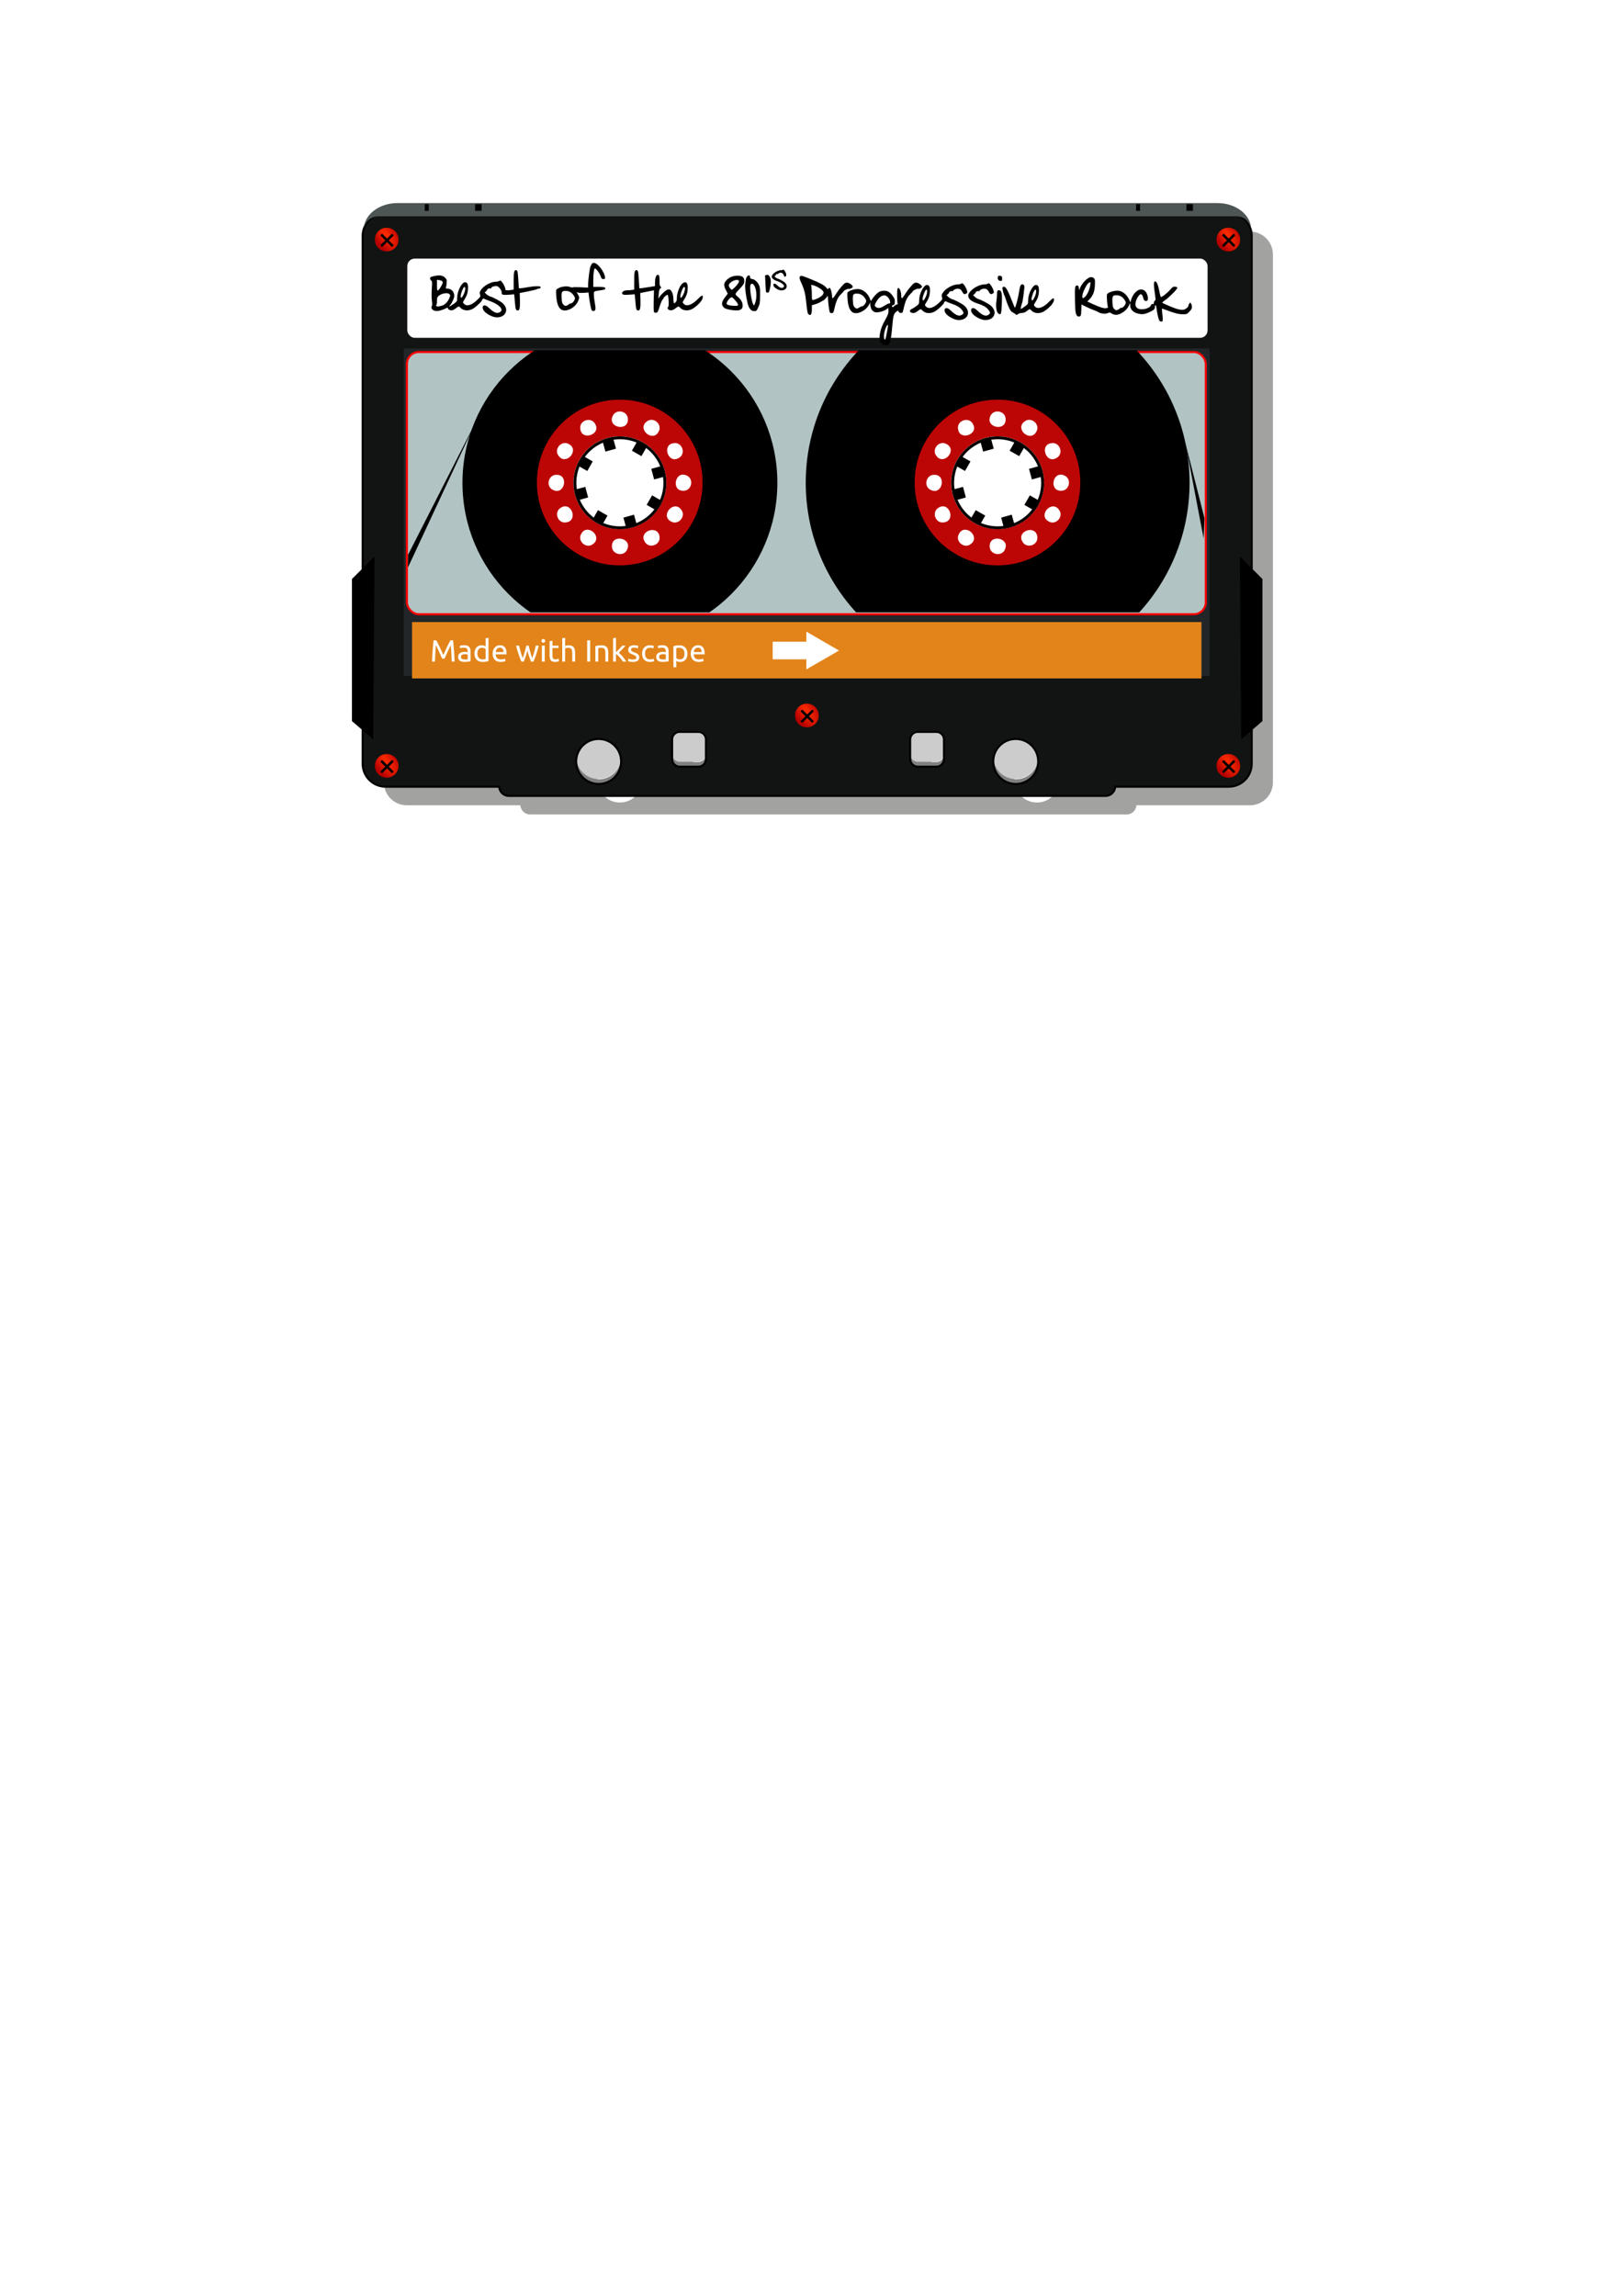 <?xml version="1.0" encoding="UTF-8" standalone="no"?>
<!-- Created with Inkscape (http://www.inkscape.org/) -->
<svg
    xmlns:dc="http://purl.org/dc/elements/1.1/"
    xmlns:cc="http://creativecommons.org/ns#"
    xmlns:rdf="http://www.w3.org/1999/02/22-rdf-syntax-ns#"
    xmlns:svg="http://www.w3.org/2000/svg"
    xmlns="http://www.w3.org/2000/svg"
    xmlns:xlink="http://www.w3.org/1999/xlink"
    xmlns:sodipodi="http://sodipodi.sourceforge.net/DTD/sodipodi-0.dtd"
    xmlns:inkscape="http://www.inkscape.org/namespaces/inkscape"
    xmlns:ns1="http://sozi.baierouge.fr"
    width="210mm"
    height="297mm"
    id="svg2"
    version="1.1"
    inkscape:version="0.48.4 r9939"
    sodipodi:docname="cassete-tape.svg"
  >
  <title
      id="title5202"
    >cassete tape</title
  >
  <defs
      id="defs4"
    >
    <linearGradient
        inkscape:collect="always"
        id="linearGradient4988"
      >
      <stop
          style="stop-color:#ff2d00;stop-opacity:1"
          offset="0"
          id="stop4990"
      />
      <stop
          style="stop-color:#b40000;stop-opacity:1"
          offset="1"
          id="stop4992"
      />
    </linearGradient
    >
    <clipPath
        clipPathUnits="userSpaceOnUse"
        id="clipPath3978"
      >
      <rect
          style="color:#000000;fill:#b0c3c1;fill-opacity:1;stroke:none;stroke-width:1;marker:none;visibility:visible;display:inline;overflow:visible;enable-background:accumulate"
          id="rect3980"
          width="390.677"
          height="128.189"
          x="157.931"
          y="755.598"
          ry="5.833"
          rx="5.833"
      />
    </clipPath
    >
    <clipPath
        clipPathUnits="userSpaceOnUse"
        id="clipPath4038"
      >
      <rect
          rx="5.833"
          ry="5.833"
          y="756.682"
          x="157.525"
          height="128.189"
          width="390.677"
          id="rect4040"
          style="color:#000000;fill:none;stroke:#00ff00;stroke-width:1;marker:none;visibility:visible;display:inline;overflow:visible;enable-background:accumulate"
      />
    </clipPath
    >
    <filter
        inkscape:collect="always"
        id="filter4982"
      >
      <feGaussianBlur
          inkscape:collect="always"
          stdDeviation="5.399"
          id="feGaussianBlur4984"
      />
    </filter
    >
    <radialGradient
        inkscape:collect="always"
        xlink:href="#linearGradient4988"
        id="radialGradient4996"
        cx="364.672"
        cy="924.249"
        fx="364.672"
        fy="924.249"
        r="5.996"
        gradientUnits="userSpaceOnUse"
        gradientTransform="matrix(1.444,1.997,-0.81,0.586,587.101,-344.641)"
    />
    <radialGradient
        inkscape:collect="always"
        xlink:href="#linearGradient4988"
        id="radialGradient5013"
        gradientUnits="userSpaceOnUse"
        gradientTransform="matrix(1.444,1.997,-0.81,0.586,587.101,-344.641)"
        cx="364.672"
        cy="924.249"
        fx="364.672"
        fy="924.249"
        r="5.996"
    />
    <radialGradient
        inkscape:collect="always"
        xlink:href="#linearGradient4988"
        id="radialGradient5027"
        gradientUnits="userSpaceOnUse"
        gradientTransform="matrix(1.444,1.997,-0.81,0.586,587.101,-344.641)"
        cx="364.672"
        cy="924.249"
        fx="364.672"
        fy="924.249"
        r="5.996"
    />
    <radialGradient
        inkscape:collect="always"
        xlink:href="#linearGradient4988"
        id="radialGradient5029"
        gradientUnits="userSpaceOnUse"
        gradientTransform="matrix(1.444,1.997,-0.81,0.586,587.101,-344.641)"
        cx="364.672"
        cy="924.249"
        fx="364.672"
        fy="924.249"
        r="5.996"
    />
    <radialGradient
        inkscape:collect="always"
        xlink:href="#linearGradient4988"
        id="radialGradient5037"
        gradientUnits="userSpaceOnUse"
        gradientTransform="matrix(1.444,1.997,-0.81,0.586,587.101,-344.641)"
        cx="364.672"
        cy="924.249"
        fx="364.672"
        fy="924.249"
        r="5.996"
    />
    <radialGradient
        inkscape:collect="always"
        xlink:href="#linearGradient4988"
        id="radialGradient5192"
        gradientUnits="userSpaceOnUse"
        gradientTransform="matrix(1.444,1.997,-0.81,0.586,587.101,-344.641)"
        cx="364.672"
        cy="924.249"
        fx="364.672"
        fy="924.249"
        r="5.996"
    />
    <radialGradient
        inkscape:collect="always"
        xlink:href="#linearGradient4988"
        id="radialGradient5194"
        gradientUnits="userSpaceOnUse"
        gradientTransform="matrix(1.444,1.997,-0.81,0.586,587.101,-344.641)"
        cx="364.672"
        cy="924.249"
        fx="364.672"
        fy="924.249"
        r="5.996"
    />
    <radialGradient
        inkscape:collect="always"
        xlink:href="#linearGradient4988"
        id="radialGradient5196"
        gradientUnits="userSpaceOnUse"
        gradientTransform="matrix(1.444,1.997,-0.81,0.586,587.101,-344.641)"
        cx="364.672"
        cy="924.249"
        fx="364.672"
        fy="924.249"
        r="5.996"
    />
    <radialGradient
        inkscape:collect="always"
        xlink:href="#linearGradient4988"
        id="radialGradient5198"
        gradientUnits="userSpaceOnUse"
        gradientTransform="matrix(1.444,1.997,-0.81,0.586,587.101,-344.641)"
        cx="364.672"
        cy="924.249"
        fx="364.672"
        fy="924.249"
        r="5.996"
    />
    <radialGradient
        inkscape:collect="always"
        xlink:href="#linearGradient4988"
        id="radialGradient5200"
        gradientUnits="userSpaceOnUse"
        gradientTransform="matrix(1.444,1.997,-0.81,0.586,587.101,-344.641)"
        cx="364.672"
        cy="924.249"
        fx="364.672"
        fy="924.249"
        r="5.996"
    />
  </defs
  >
  <sodipodi:namedview
      id="base"
      pagecolor="#ffffff"
      bordercolor="#666666"
      borderopacity="1.0"
      inkscape:pageopacity="0.0"
      inkscape:pageshadow="2"
      inkscape:zoom="0.77140741"
      inkscape:cx="291.2858"
      inkscape:cy="698.7669"
      inkscape:document-units="px"
      inkscape:current-layer="layer1"
      showgrid="false"
      inkscape:window-width="1280"
      inkscape:window-height="904"
      inkscape:window-x="-4"
      inkscape:window-y="-4"
      inkscape:window-maximized="1"
      inkscape:snap-bbox="true"
      showguides="false"
      inkscape:guide-bbox="true"
    >
    <sodipodi:guide
        orientation="0,1"
        position="909.856,99.914"
        id="guide3884"
    />
    <sodipodi:guide
        orientation="1,0"
        position="909.856,99.914"
        id="guide3886"
    />
  </sodipodi:namedview
  >
  <g
      inkscape:label="Camada 1"
      inkscape:groupmode="layer"
      id="layer1"
    >
    <g
        id="g5053"
        transform="translate(-165.93,-528.903)"
      >
      <path
          inkscape:connector-curvature="0"
          style="color:#000000;fill:#a2a2a0;fill-opacity:1;stroke:none;stroke-width:1;marker:none;visibility:visible;display:inline;overflow:visible;filter:url(#filter4982);enable-background:accumulate"
          d="m 364.902,642.106 c -6.221,0 -11.25,5.029 -11.25,11.25 l 0,258.062 c 0,6.221 5.029,11.219 11.25,11.219 l 55.5,0 c 0.164,2.516 2.223,4.5 4.781,4.5 l 291.719,0 c 2.559,0 4.618,-1.984 4.781,-4.5 l 55.5,0 c 6.221,0 11.25,-4.998 11.25,-11.219 l 0,-258.062 c 0,-6.221 -5.029,-11.25 -11.25,-11.25 l -412.281,0 z m 143.812,253.719 9.094,0 c 2.065,0 3.719,1.654 3.719,3.719 l 0,9.562 c 0,2.065 -1.654,3.75 -3.719,3.75 l -9.094,0 c -2.065,0 -3.719,-1.685 -3.719,-3.75 l 0,-9.562 c 0,-2.065 1.654,-3.719 3.719,-3.719 z m 116.438,0 9.062,0 c 2.065,0 3.719,1.654 3.719,3.719 l 0,9.562 c 0,2.065 -1.654,3.75 -3.719,3.75 l -9.062,0 c -2.065,0 -3.75,-1.685 -3.75,-3.75 l 0,-9.562 c 0,-2.065 1.685,-3.719 3.75,-3.719 z m -156.094,3.469 c 6.075,0 11,4.925 11,11 0,6.075 -4.925,11 -11,11 -6.075,0 -11,-4.925 -11,-11 0,-6.075 4.925,-11 11,-11 z m 203.969,0 c 6.075,0 11,4.925 11,11 0,6.075 -4.925,11 -11,11 -6.075,0 -11,-4.925 -11,-11 0,-6.075 4.925,-11 11,-11 z"
          id="path4948"
      />
      <path
          inkscape:connector-curvature="0"
          d="m 662.656,887.735 c 6.075,0 11,4.925 11,11 0,6.075 -4.925,11 -11,11 -6.075,0 -11,-4.925 -11,-11 0,-6.075 4.925,-11 11,-11 z m -203.969,0 c 6.075,0 11,4.925 11,11 0,6.075 -4.925,11 -11,11 -6.075,0 -11,-4.925 -11,-11 0,-6.075 4.925,-11 11,-11 z m 156.094,-3.469 9.062,0 c 2.065,0 3.719,1.654 3.719,3.719 l 0,9.562 c 0,2.065 -1.654,3.75 -3.719,3.75 l -9.062,0 c -2.065,0 -3.75,-1.685 -3.75,-3.75 l 0,-9.562 c 0,-2.065 1.685,-3.719 3.75,-3.719 z m -116.438,0 9.094,0 c 2.065,0 3.719,1.654 3.719,3.719 l 0,9.562 c 0,2.065 -1.654,3.75 -3.719,3.75 l -9.094,0 c -2.065,0 -3.719,-1.685 -3.719,-3.75 l 0,-9.562 c 0,-2.065 1.654,-3.719 3.719,-3.719 z"
          style="color:#000000;fill:#cccccc;fill-opacity:1;stroke:none;stroke-width:1;marker:none;visibility:visible;display:inline;overflow:visible;enable-background:accumulate"
          id="path4886"
      />
      <path
          inkscape:connector-curvature="0"
          id="path4899"
          d="m 494.636,897.772 0,2.281 c 0,2.065 1.654,3.75 3.719,3.75 l 9.094,0 c 2.065,0 3.719,-1.685 3.719,-3.75 l 0,-2.281 c 0,2.065 -1.654,3.75 -3.719,3.75 l -9.094,0 c -2.065,0 -3.719,-1.685 -3.719,-3.75 z m 116.406,0 0,2.281 c 0,2.065 1.685,3.75 3.75,3.75 l 9.062,0 c 2.065,0 3.719,-1.685 3.719,-3.75 l 0,-2.281 c 0,2.065 -1.654,3.75 -3.719,3.75 l -9.062,0 c -2.065,0 -3.75,-1.685 -3.75,-3.75 z m -163.312,2.344 c -0.038,0.37 -0.031,0.745 -0.031,1.125 0,6.075 4.925,11 11,11 6.075,0 11,-4.925 11,-11 0,-0.38 -0.025,-0.755 -0.062,-1.125 -0.578,5.532 -5.253,9.844 -10.938,9.844 -5.685,0 -10.391,-4.312 -10.969,-9.844 z m 203.969,0 c -0.038,0.37 -0.031,0.745 -0.031,1.125 0,6.075 4.925,11 11,11 6.075,0 11,-4.925 11,-11 0,-0.38 -0.025,-0.755 -0.062,-1.125 -0.578,5.532 -5.253,9.844 -10.938,9.844 -5.685,0 -10.391,-4.312 -10.969,-9.844 z"
          style="color:#000000;fill:#808080;fill-opacity:1;stroke:none;stroke-width:1;marker:none;visibility:visible;display:inline;overflow:visible;enable-background:accumulate"
      />
      <path
          id="rect3007"
          d="m 354.531,633.031 c -6.221,0 -11.25,5.029 -11.25,11.25 l 0,258.062 c 0,6.221 5.029,11.219 11.25,11.219 l 55.5,0 c 0.164,2.516 2.223,4.5 4.781,4.5 l 291.719,0 c 2.559,0 4.618,-1.984 4.781,-4.5 l 55.5,0 c 6.221,0 11.25,-4.998 11.25,-11.219 l 0,-258.062 c 0,-6.221 -5.029,-11.25 -11.25,-11.25 l -412.281,0 z m 143.812,253.719 9.094,0 c 2.065,0 3.719,1.654 3.719,3.719 l 0,9.562 c 0,2.065 -1.654,3.75 -3.719,3.75 l -9.094,0 c -2.065,0 -3.719,-1.685 -3.719,-3.75 l 0,-9.562 c 0,-2.065 1.654,-3.719 3.719,-3.719 z m 116.438,0 9.062,0 c 2.065,0 3.719,1.654 3.719,3.719 l 0,9.562 c 0,2.065 -1.654,3.75 -3.719,3.75 l -9.062,0 c -2.065,0 -3.75,-1.685 -3.75,-3.75 l 0,-9.562 c 0,-2.065 1.685,-3.719 3.75,-3.719 z m -156.094,3.469 c 6.075,0 11,4.925 11,11 0,6.075 -4.925,11 -11,11 -6.075,0 -11,-4.925 -11,-11 0,-6.075 4.925,-11 11,-11 z m 203.969,0 c 6.075,0 11,4.925 11,11 0,6.075 -4.925,11 -11,11 -6.075,0 -11,-4.925 -11,-11 0,-6.075 4.925,-11 11,-11 z"
          style="color:#000000;fill:#121413;fill-opacity:1;stroke:#000000;stroke-width:1;stroke-linecap:butt;stroke-linejoin:miter;stroke-miterlimit:4;stroke-opacity:1;stroke-dasharray:none;stroke-dashoffset:0;marker:none;visibility:visible;display:inline;overflow:visible;enable-background:accumulate"
          inkscape:connector-curvature="0"
      />
      <rect
          y="699.318"
          x="363.389"
          height="160.097"
          width="394.085"
          id="rect4572"
          style="color:#000000;fill:#222629;fill-opacity:1;fill-rule:nonzero;stroke:none;stroke-width:1;marker:none;visibility:visible;display:inline;overflow:visible;enable-background:accumulate"
      />
      <rect
          ry="3.646"
          style="color:#000000;fill:#ffffff;stroke:none;stroke-width:1;marker:none;visibility:visible;display:inline;overflow:visible;enable-background:accumulate"
          id="rect3011"
          width="391.364"
          height="38.742"
          x="365.113"
          y="655.339"
          rx="3.646"
      />
      <g
          id="g5003"
        >
        <path
            d="m 371.399,927.752 c 0,3.311 -2.684,5.996 -5.996,5.996 -3.311,0 -5.996,-2.684 -5.996,-5.996 0,-3.311 2.684,-5.996 5.996,-5.996 3.311,0 5.996,2.684 5.996,5.996 z"
            sodipodi:ry="5.9955349"
            sodipodi:rx="5.9955349"
            sodipodi:cy="927.75226"
            sodipodi:cx="365.40353"
            id="path3818"
            style="color:#000000;fill:url(#radialGradient5192);fill-opacity:1;stroke:none;stroke-width:1;marker:none;visibility:visible;display:inline;overflow:visible;enable-background:accumulate"
            sodipodi:type="arc"
            transform="matrix(0.966,0,0,0.966,2.062,-250.17)"
        />
        <path
            id="path3820"
            d="m 352.78,643.16 -0.846,0.846 2.416,2.416 -2.416,2.416 0.846,0.846 2.416,-2.416 2.416,2.416 0.846,-0.846 -2.416,-2.416 2.416,-2.416 -0.846,-0.846 -2.416,2.416 -2.416,-2.416 z"
            style="color:#000000;fill:#000000;fill-opacity:1;fill-rule:nonzero;stroke:none;stroke-width:1;marker:none;visibility:visible;display:inline;overflow:visible;enable-background:accumulate"
            inkscape:connector-curvature="0"
        />
      </g
      >
      <rect
          rx="5.833"
          ry="5.833"
          y="701.035"
          x="364.919"
          height="128.189"
          width="390.677"
          id="rect4036"
          style="color:#000000;fill:#b2c3c4;fill-opacity:1;stroke:#ff0000;stroke-width:1;marker:none;visibility:visible;display:inline;overflow:visible;enable-background:accumulate"
      />
      <g
          transform="translate(207.394,-56.564)"
          clip-path="url(#clipPath4038)"
          id="g3964"
        >
        <g
            id="g3951"
          >
          <g
              transform="translate(-648.166,-130.93)"
              id="g3925"
            >
            <path
                id="path3876"
                d="m 909.861,875.45 c -42.525,0 -77,34.475 -77,77 0,42.525 34.475,77 77,77 42.525,0 77,-34.475 77,-77 0,-42.525 -34.475,-77 -77,-77 z m 0,54.094 c 12.656,0 22.906,10.25 22.906,22.906 0,12.656 -10.25,22.906 -22.906,22.906 -12.656,0 -22.906,-10.25 -22.906,-22.906 0,-12.656 10.25,-22.906 22.906,-22.906 z"
                style="color:#000000;fill:#000000;stroke:none;stroke-width:1.071;marker:none;visibility:visible;display:inline;overflow:visible;enable-background:accumulate"
                inkscape:connector-curvature="0"
            />
            <path
                transform="matrix(2.016,0,0,2.016,-347.267,-1045.757)"
                d="m 643.629,991.11 c 0,11.097 -8.996,20.093 -20.093,20.093 -11.097,0 -20.093,-8.996 -20.093,-20.093 0,-11.097 8.996,-20.093 20.093,-20.093 11.097,0 20.093,8.996 20.093,20.093 z"
                sodipodi:ry="20.093143"
                sodipodi:rx="20.093143"
                sodipodi:cy="991.11047"
                sodipodi:cx="623.53564"
                id="path3874"
                style="color:#000000;fill:#bc0606;fill-opacity:1;fill-rule:nonzero;stroke:none;stroke-width:1;marker:none;visibility:visible;display:inline;overflow:visible;enable-background:accumulate"
                sodipodi:type="arc"
            />
            <path
                sodipodi:type="arc"
                style="color:#000000;fill:#ffffff;fill-opacity:1;fill-rule:nonzero;stroke:none;stroke-width:1;marker:none;visibility:visible;display:inline;overflow:visible;enable-background:accumulate"
                id="path3872"
                sodipodi:cx="623.53564"
                sodipodi:cy="991.11047"
                sodipodi:rx="20.093143"
                sodipodi:ry="20.093143"
                d="m 643.629,991.11 c 0,11.097 -8.996,20.093 -20.093,20.093 -11.097,0 -20.093,-8.996 -20.093,-20.093 0,-11.097 8.996,-20.093 20.093,-20.093 11.097,0 20.093,8.996 20.093,20.093 z"
                transform="matrix(1.129,0,0,1.129,205.869,-166.546)"
            />
            <path
                inkscape:connector-curvature="0"
                id="path3878"
                d="m 921.111,932.748 c -10.88,-6.213 -24.739,-2.429 -30.952,8.451 -6.213,10.88 -2.429,24.739 8.451,30.952 10.88,6.213 24.739,2.429 30.952,-8.451 6.213,-10.88 2.429,-24.739 -8.451,-30.952 z m -3.109,0.024 -2.278,3.989 4.668,2.665 2.278,-3.989 c 3.164,2.375 5.505,5.5 6.921,8.991 l -4.391,1.199 1.393,5.186 4.349,-1.187 c 0.5,3.708 0.063,7.553 -1.485,11.171 l -3.853,-2.2 -2.665,4.668 3.799,2.17 c -2.358,3.075 -5.43,5.357 -8.855,6.747 l -1.129,-4.135 -5.174,1.436 1.09,4.077 c -3.633,0.486 -7.397,0.046 -10.95,-1.431 l 2.077,-3.636 -4.668,-2.665 -2.077,3.636 c -3.078,-2.31 -5.37,-5.328 -6.797,-8.704 l 4.066,-1.133 -1.393,-5.186 -4.135,1.129 c -0.543,-3.656 -0.139,-7.462 1.311,-11.055 l 3.799,2.17 2.665,-4.668 -3.853,-2.201 c 2.33,-3.172 5.419,-5.502 8.867,-6.956 l 1.187,4.349 5.174,-1.436 -1.199,-4.391 c 3.726,-0.554 7.607,-0.126 11.26,1.392 z"
                style="color:#000000;fill:#000000;stroke:none;stroke-width:1;marker:none;visibility:visible;display:inline;overflow:visible;enable-background:accumulate"
            />
            <path
                inkscape:connector-curvature="0"
                id="path3910"
                style="color:#000000;fill:#ffffff;fill-opacity:1;fill-rule:nonzero;stroke:none;stroke-width:1;marker:none;visibility:visible;display:inline;overflow:visible;enable-background:accumulate"
                d="m 897.727,923.64 c 3.161,5.216 -6.609,8.516 -7.241,2.429 -0.616,-4.114 5.24,-6.091 7.241,-2.429 z m -12.778,9.926 c 5.346,2.937 -1.466,10.679 -5.056,5.724 -2.59,-3.255 1.492,-7.895 5.056,-5.724 z m -6.103,14.986 c 6.098,-0.13 4.07,9.981 -1.516,7.485 -3.871,-1.524 -2.655,-7.584 1.516,-7.485 z m 2.207,16.03 c 5.216,-3.161 8.516,6.609 2.429,7.241 -4.114,0.616 -6.091,-5.24 -2.429,-7.241 z m 9.926,12.778 c 2.937,-5.346 10.679,1.466 5.724,5.056 -3.255,2.59 -7.895,-1.492 -5.724,-5.056 z m 14.986,6.103 c -0.13,-6.098 9.981,-4.07 7.485,1.516 -1.524,3.871 -7.584,2.655 -7.485,-1.516 z m 16.03,-2.207 c -3.161,-5.216 6.609,-8.516 7.241,-2.429 0.616,4.114 -5.24,6.091 -7.241,2.429 z m 12.778,-9.926 c -5.346,-2.937 1.466,-10.679 5.056,-5.724 2.59,3.255 -1.492,7.895 -5.056,5.724 z m 6.103,-14.986 c -6.098,0.13 -4.07,-9.981 1.516,-7.485 3.871,1.524 2.655,7.584 -1.516,7.485 z m -2.207,-16.03 c -5.216,3.161 -8.516,-6.609 -2.429,-7.241 4.114,-0.616 6.091,5.24 2.429,7.241 z m -9.927,-12.778 c -2.937,5.346 -10.679,-1.466 -5.724,-5.056 3.255,-2.59 7.895,1.492 5.724,5.056 z m -14.986,-6.103 c 0.13,6.098 -9.981,4.07 -7.485,-1.516 1.524,-3.871 7.584,-2.655 7.485,1.516 z"
            />
          </g
          >
          <path
              id="path3936"
              d="m 446.422,727.668 c -51.832,0 -93.852,42.02 -93.852,93.852 0,51.832 42.02,93.852 93.852,93.852 51.832,0 93.852,-42.02 93.852,-93.852 0,-51.832 -42.02,-93.852 -93.852,-93.852 z m 0,65.933 c 15.426,0 27.92,12.493 27.92,27.92 0,15.426 -12.493,27.92 -27.92,27.92 -15.426,0 -27.92,-12.493 -27.92,-27.92 0,-15.426 12.493,-27.92 27.92,-27.92 z"
              style="color:#000000;fill:#000000;stroke:none;stroke-width:1.071;marker:none;visibility:visible;display:inline;overflow:visible;enable-background:accumulate"
              inkscape:connector-curvature="0"
          />
        </g
        >
        <path
            sodipodi:type="arc"
            style="color:#000000;fill:#bc0606;fill-opacity:1;fill-rule:nonzero;stroke:none;stroke-width:1;marker:none;visibility:visible;display:inline;overflow:visible;enable-background:accumulate"
            id="path3938"
            sodipodi:cx="623.53564"
            sodipodi:cy="991.11047"
            sodipodi:rx="20.093143"
            sodipodi:ry="20.093143"
            d="m 643.629,991.11 c 0,11.097 -8.996,20.093 -20.093,20.093 -11.097,0 -20.093,-8.996 -20.093,-20.093 0,-11.097 8.996,-20.093 20.093,-20.093 11.097,0 20.093,8.996 20.093,20.093 z"
            transform="matrix(2.016,0,0,2.016,-810.706,-1176.686)"
        />
        <path
            transform="matrix(1.129,0,0,1.129,-257.57,-297.476)"
            d="m 643.629,991.11 c 0,11.097 -8.996,20.093 -20.093,20.093 -11.097,0 -20.093,-8.996 -20.093,-20.093 0,-11.097 8.996,-20.093 20.093,-20.093 11.097,0 20.093,8.996 20.093,20.093 z"
            sodipodi:ry="20.093143"
            sodipodi:rx="20.093143"
            sodipodi:cy="991.11047"
            sodipodi:cx="623.53564"
            id="path3940"
            style="color:#000000;fill:#ffffff;fill-opacity:1;fill-rule:nonzero;stroke:none;stroke-width:1;marker:none;visibility:visible;display:inline;overflow:visible;enable-background:accumulate"
            sodipodi:type="arc"
        />
        <path
            style="color:#000000;fill:#000000;stroke:none;stroke-width:1;marker:none;visibility:visible;display:inline;overflow:visible;enable-background:accumulate"
            d="m 457.673,801.819 c -10.88,-6.213 -24.739,-2.429 -30.952,8.451 -6.213,10.88 -2.429,24.739 8.451,30.952 10.88,6.213 24.739,2.429 30.952,-8.451 6.213,-10.88 2.429,-24.739 -8.451,-30.952 z m -3.109,0.024 -2.278,3.989 4.668,2.665 2.278,-3.989 c 3.164,2.375 5.505,5.5 6.921,8.991 l -4.391,1.199 1.393,5.186 4.349,-1.187 c 0.5,3.708 0.063,7.553 -1.485,11.171 l -3.853,-2.2 -2.665,4.668 3.799,2.17 c -2.358,3.075 -5.43,5.357 -8.855,6.747 l -1.129,-4.135 -5.174,1.436 1.09,4.077 c -3.633,0.486 -7.397,0.046 -10.95,-1.431 l 2.077,-3.636 -4.668,-2.665 -2.077,3.636 c -3.078,-2.31 -5.37,-5.328 -6.797,-8.704 l 4.066,-1.133 -1.393,-5.186 -4.135,1.129 c -0.543,-3.656 -0.139,-7.462 1.311,-11.055 l 3.799,2.17 2.665,-4.668 -3.853,-2.201 c 2.33,-3.172 5.419,-5.502 8.867,-6.956 l 1.187,4.349 5.174,-1.436 -1.199,-4.391 c 3.726,-0.554 7.607,-0.126 11.26,1.392 z"
            id="path3942"
            inkscape:connector-curvature="0"
        />
        <path
            d="m 434.288,792.71 c 3.161,5.216 -6.609,8.516 -7.241,2.429 -0.616,-4.114 5.24,-6.091 7.241,-2.429 z m -12.778,9.926 c 5.346,2.937 -1.466,10.679 -5.056,5.724 -2.59,-3.255 1.492,-7.895 5.056,-5.724 z m -6.103,14.986 c 6.098,-0.13 4.07,9.981 -1.516,7.485 -3.871,-1.524 -2.655,-7.584 1.516,-7.485 z m 2.207,16.03 c 5.216,-3.161 8.516,6.609 2.429,7.241 -4.114,0.616 -6.091,-5.24 -2.429,-7.241 z m 9.926,12.778 c 2.937,-5.346 10.679,1.466 5.724,5.056 -3.255,2.59 -7.895,-1.492 -5.724,-5.056 z m 14.986,6.103 c -0.13,-6.098 9.981,-4.07 7.485,1.516 -1.524,3.871 -7.584,2.655 -7.485,-1.516 z m 16.03,-2.207 c -3.161,-5.216 6.609,-8.516 7.241,-2.429 0.616,4.114 -5.24,6.091 -7.241,2.429 z m 12.778,-9.926 c -5.346,-2.937 1.466,-10.679 5.056,-5.724 2.59,3.255 -1.492,7.895 -5.056,5.724 z m 6.103,-14.986 c -6.098,0.13 -4.07,-9.981 1.516,-7.485 3.871,1.524 2.655,7.584 -1.516,7.485 z m -2.207,-16.03 c -5.216,3.161 -8.516,-6.609 -2.429,-7.241 4.114,-0.616 6.091,5.24 2.429,7.241 z m -9.927,-12.778 c -2.937,5.346 -10.679,-1.466 -5.724,-5.056 3.255,-2.59 7.895,1.492 5.724,5.056 z m -14.986,-6.103 c 0.13,6.098 -9.981,4.07 -7.485,-1.516 1.524,-3.871 7.584,-2.655 7.485,1.516 z"
            style="color:#000000;fill:#ffffff;fill-opacity:1;fill-rule:nonzero;stroke:none;stroke-width:1;marker:none;visibility:visible;display:inline;overflow:visible;enable-background:accumulate"
            id="path3944"
            inkscape:connector-curvature="0"
        />
      </g
      >
      <g
          id="g4788"
        >
        <g
            id="g4265"
            transform="matrix(0.282,0,0,0.282,550.353,108.717)"
          >
          <path
              id="path4229"
              d="m 647.537,2046.183 c -1.542,-1.725 -4.116,-12.615 -5.328,-22.544 -0.625,-5.115 -2.457,-6.563 -2.457,-1.941 0,3.819 -1.615,5.654 -7.5,8.519 -7.973,3.881 -12.377,4.965 -17.637,4.343 -11.19,-1.325 -17.787,-6.91 -17.92,-15.17 l -0.064,-4 -2.595,5.335 c -1.785,3.669 -4.23,6.57 -7.832,9.289 -8.391,6.335 -15.694,7.55 -21.562,3.587 -2.966,-2.003 -3.702,-2.13 -5.89,-1.015 -4.133,2.107 -11.955,1.592 -16.655,-1.096 -2.285,-1.307 -6.335,-3.104 -9,-3.993 -2.665,-0.889 -8.445,-3.409 -12.845,-5.6 l -8,-3.983 -0.289,9.703 c -0.299,10.055 -0.805,11.229 -4.847,11.258 -1.489,0.011 -2.67,-1.11 -3.899,-3.7 -1.452,-3.059 -1.849,-7.44 -2.25,-24.812 -0.526,-22.808 -0.029,-25.872 4.102,-25.284 1.723,0.245 2.288,1.152 2.682,4.311 l 0.5,4 1.839,-4.767 c 1.012,-2.622 4.046,-7.182 6.743,-10.133 5.834,-6.383 10.671,-9.024 14.125,-7.711 4.542,1.727 5.095,3.402 4.581,13.874 -0.543,11.063 -3.176,17.8 -9.553,24.445 l -3.558,3.708 9.777,4.538 c 12.272,5.696 19.048,7.731 23.166,6.958 2.946,-0.553 3.141,-0.821 2.371,-3.257 -0.461,-1.46 -1.041,-6.803 -1.287,-11.873 -0.44,-9.053 -0.401,-9.25 2.174,-10.982 3.371,-2.268 10.521,-4.205 15.623,-4.233 8.268,-0.046 16.544,6.257 20.775,15.824 l 1.987,4.491 1.739,-5.622 c 2.823,-9.123 10.329,-16.743 16.498,-16.749 5.293,-0.01 9.163,3.246 11.072,9.302 2.122,6.733 1.394,10.688 -1.969,10.688 -2.812,0 -4.141,-1.452 -5.035,-5.5 -1.042,-4.717 -3.273,-7.173 -5.345,-5.884 -2.592,1.612 -6.095,7.195 -7.283,11.607 -1.607,5.968 -0.862,9.766 2.389,12.178 5.958,4.42 21.375,1.136 23.729,-5.054 0.72,-1.895 1.499,-2.435 2.96,-2.053 1.593,0.417 1.982,0.018 1.982,-2.028 0,-1.4 0.764,-3.105 1.698,-3.788 1.554,-1.136 1.585,-1.992 0.367,-10.11 -2.618,-17.442 -2.564,-23.369 0.214,-23.369 2.693,0 5.336,6.634 7.766,19.498 0.623,3.299 1.461,6.583 1.861,7.299 0.933,1.666 10.747,-5.798 16.968,-12.905 3.925,-4.484 4.745,-4.966 7.992,-4.694 2.315,0.194 3.724,0.865 3.913,1.862 0.38,2.01 -14.617,17.15 -21.543,21.748 -2.918,1.937 -4.952,3.87 -4.52,4.296 0.432,0.425 6.059,3.028 12.505,5.784 12.97,5.546 20.472,7.348 25.082,6.026 3.665,-1.051 7.697,-4.664 7.697,-6.896 0,-0.899 0.675,-2.508 1.5,-3.576 1.485,-1.921 1.515,-1.921 3,0 0.825,1.068 1.5,3.652 1.5,5.744 0,3.157 -0.755,4.569 -4.442,8.309 -4.402,4.465 -4.503,4.506 -11.253,4.506 -7.177,0 -14.466,-1.816 -27.805,-6.927 -4.4,-1.686 -8.177,-3.067 -8.394,-3.069 -0.216,0 -0.031,3.259 0.412,7.246 1.422,12.8 1.256,15.211 -1.073,15.544 -1.13,0.162 -2.777,-0.513 -3.659,-1.5 z"
              style="fill:#000000"
              inkscape:connector-curvature="0"
          />
          <path
              id="path4227"
              d="m 651.349,2043.139 c -0.295,-0.963 -1.041,-5.047 -1.656,-9.077 -1.107,-7.245 -0.717,-12.173 0.963,-12.173 0.477,0 4.631,1.39 9.231,3.089 18.526,6.842 23.135,8.051 28.72,7.532 4.384,-0.407 5.949,-1.099 8.626,-3.809 1.799,-1.821 3.607,-4.402 4.018,-5.736 0.631,-2.049 0.249,-1.857 -2.469,1.238 -6.71,7.643 -15.016,7.375 -35.036,-1.127 -12.023,-5.106 -13.527,-6.014 -13.798,-8.332 -0.253,-2.165 0.462,-3.05 4.27,-5.282 5.223,-3.061 22.115,-19.879 20.505,-20.416 -0.585,-0.195 -5.076,3.515 -9.982,8.243 -8.488,8.182 -15.188,12.735 -16.625,11.297 -0.363,-0.363 -1.47,-4.468 -2.459,-9.122 -0.989,-4.654 -2.374,-10.4 -3.077,-12.769 l -1.279,-4.307 -0.34,3.832 c -0.187,2.108 0.139,6.067 0.725,8.799 1.689,7.878 1.391,17.587 -0.575,18.687 -1.809,1.012 -1.037,3.181 1.132,3.181 1.739,0 2.194,1.561 3.451,11.819 1.282,10.469 2.971,16.181 4.783,16.181 0.88,0 1.207,-0.657 0.872,-1.75 z"
              style="fill:#000000"
              inkscape:connector-curvature="0"
          />
          <path
              id="path4225"
              d="m 509.54,2026.319 c 0.159,-5.449 0.696,-10.315 1.193,-10.812 0.538,-0.538 4.667,0.926 10.211,3.622 5.119,2.489 10.432,4.852 11.807,5.25 1.375,0.399 5.142,2.048 8.371,3.664 4.8,2.403 6.898,2.885 11.5,2.642 4.205,-0.221 5.629,-0.676 5.629,-1.796 0,-1.097 -1.612,-1.668 -6,-2.127 -6.972,-0.728 -6.587,-0.599 -21.25,-7.115 -7.873,-3.498 -11.25,-5.502 -11.25,-6.676 0,-0.922 1.764,-3.399 3.919,-5.504 5.509,-5.379 8.852,-13.389 9.667,-23.163 0.567,-6.798 0.41,-8.277 -1.03,-9.718 -2.739,-2.739 -5.048,-2.016 -11.033,3.455 -6.076,5.553 -8.237,9.106 -11.029,18.131 -0.984,3.181 -2.284,5.619 -2.89,5.417 -0.605,-0.202 -1.21,-2.805 -1.343,-5.784 -0.134,-2.979 -0.52,-6.092 -0.859,-6.917 -3.299,-8.028 -2.794,36.825 0.511,45.331 2.127,5.475 3.572,2.529 3.877,-7.902 z"
              style="fill:#000000"
              inkscape:connector-curvature="0"
          />
          <path
              id="path4223"
              d="m 512.418,2009.222 c -0.367,-0.367 -0.667,-3.335 -0.667,-6.597 0,-5.005 0.647,-7.173 4.141,-13.89 7.151,-13.744 14.51,-16.87 14.228,-6.043 -0.344,13.157 -12.642,31.59 -17.702,26.53 z"
              style="fill:#000000"
              inkscape:connector-curvature="0"
          />
          <path
              id="path4221"
              d="m 519.01,2004.139 c 3.656,-3.819 7.83,-13.707 8.491,-20.116 0.521,-5.052 0.442,-5.306 -1.359,-4.343 -3.143,1.682 -5.048,4.314 -8.814,12.181 -3.696,7.721 -4.797,15.028 -2.264,15.028 0.722,0 2.498,-1.238 3.946,-2.75 z"
              style="fill:#ffffff"
              inkscape:connector-curvature="0"
          />
          <path
              id="path4219"
              d="m 579.424,2031.187 c 3.791,-1.735 11.333,-8.197 9.636,-8.256 -0.655,-0.023 -1.451,0.379 -1.769,0.894 -1.076,1.741 -11.76,6.065 -14.986,6.065 -6.043,0 -9.399,-6.387 -9.51,-18.101 -0.089,-9.459 2.743,-12.899 10.62,-12.899 5.066,0 9.787,2.57 14.466,7.876 3.96,4.491 4.061,4.782 3.502,10.124 l -0.576,5.5 1.547,-4.361 c 1.302,-3.671 1.342,-4.857 0.25,-7.493 -2.01,-4.852 -7.876,-10.726 -12.846,-12.863 -4.061,-1.746 -5.103,-1.815 -10.508,-0.69 -9.426,1.962 -10.431,3.071 -10.469,11.552 -0.035,8.014 2.892,19.071 5.728,21.638 4.151,3.756 8.306,4.039 14.913,1.015 z"
              style="fill:#000000"
              inkscape:connector-curvature="0"
          />
          <path
              id="path4217"
              d="m 625.886,2030.139 c 7.363,-2.853 12.3,-6.445 11.628,-8.46 -0.682,-2.045 -2.49,-1.942 -3.043,0.172 -0.326,1.246 -2.619,3.014 -5.877,4.531 -7.245,3.373 -16.119,3.467 -20.945,0.222 -3.193,-2.147 -3.416,-2.668 -3.699,-8.635 -0.247,-5.21 0.168,-7.309 2.312,-11.691 2.799,-5.721 6.577,-9.389 9.67,-9.389 1.328,0 2.656,1.601 4.355,5.25 1.344,2.888 2.449,5.812 2.454,6.5 0.005,0.688 0.46,1.25 1.01,1.25 1.466,0 1.219,-5.54 -0.421,-9.466 -0.797,-1.907 -2.768,-4.098 -4.487,-4.987 -2.694,-1.393 -3.477,-1.413 -6.454,-0.169 -5.198,2.172 -9.943,9.178 -12.11,17.88 -1.834,7.364 -1.832,7.535 0.09,10.826 2.837,4.858 7.993,7.43 17.652,8.806 0.423,0.06 3.963,-1.128 7.866,-2.64 z"
              style="fill:#000000"
              inkscape:connector-curvature="0"
          />
          <path
              id="path4215"
              d="m 576.204,2026.728 c 1.401,-0.638 2.547,-1.538 2.547,-2 0,-0.462 1.047,-0.84 2.326,-0.84 2.645,0 6.063,-3.239 7.544,-7.148 0.827,-2.184 0.565,-3.324 -1.5,-6.509 -3.647,-5.625 -8.313,-8.343 -14.32,-8.343 -6.565,0 -7.426,1.592 -6.846,12.648 0.369,7.03 0.808,8.735 2.792,10.847 2.64,2.81 3.789,3.017 7.458,1.345 z"
              style="fill:#ffffff"
              inkscape:connector-curvature="0"
          />
        </g
        >
        <g
            id="g4231"
            transform="matrix(0.282,0,0,0.282,417.51,153.607)"
          >
          <path
              id="path4213"
              d="m 636.951,1926.463 c -3.883,-4.422 -4.488,-7.491 -3.227,-16.377 1.107,-7.806 3.851,-15.151 9.227,-24.697 4.97,-8.826 5.964,-11.75 5.615,-16.517 l -0.314,-4.292 -3,2.464 c -3.847,3.16 -14.559,6.112 -19.094,5.261 -1.958,-0.367 -4.429,-1.844 -5.788,-3.458 -2.452,-2.914 -4.121,-10.167 -3.114,-13.535 0.316,-1.058 -0.648,0.499 -2.143,3.46 -4.893,9.692 -17.487,16.808 -25.977,14.677 -7.031,-1.765 -10.838,-10.346 -11.656,-26.279 -0.466,-9.065 -0.43,-9.248 2.149,-10.982 3.371,-2.268 10.521,-4.205 15.623,-4.233 8.42,-0.047 17.48,7.077 21.119,16.605 l 1.669,4.37 2.49,-3.771 c 4.218,-6.387 10.484,-12.248 14.195,-13.279 9.504,-2.64 15.504,-0.303 21.474,8.367 3.207,4.656 3.636,5.962 3.364,10.239 -0.267,4.21 -0.629,4.948 -2.561,5.222 -1.238,0.176 -2.25,0.937 -2.25,1.691 0,2.484 1.672,2.467 4.029,-0.041 1.276,-1.358 3.177,-2.469 4.225,-2.469 1.55,0 1.799,-0.512 1.333,-2.75 -0.912,-4.382 -1.052,-21.525 -0.196,-24.057 1.914,-5.661 6.5,2.189 6.605,11.307 0.07,6.035 1.507,5.849 5.494,-0.711 4.06,-6.681 8.55,-12.568 13.944,-18.288 2.432,-2.578 4.143,-3.502 6.488,-3.502 3.63,0 10.078,4.561 10.078,7.129 3e-5,1.785 -5.28,4.434 -6.874,3.449 -1.145,-0.708 -9.126,3.2 -9.126,4.468 0,0.464 -2.088,2.817 -4.639,5.228 -5.164,4.879 -8.402,12.015 -11.219,24.727 -1.611,7.27 -1.753,7.5 -4.622,7.5 -2.026,0 -3.297,-0.676 -4.028,-2.142 l -1.068,-2.142 -2.74,1.996 c -4.666,3.399 -5.627,6.727 -7.223,25.02 -2.488,28.529 -4.275,33.768 -11.513,33.768 -3.008,0 -4.331,-0.671 -6.749,-3.426 z"
              style="fill:#000000"
              inkscape:connector-curvature="0"
          />
          <path
              id="path4211"
              d="m 646.439,1927.103 c 0.653,-0.415 1.609,-1.871 2.124,-3.235 1.547,-4.096 4.039,-21.757 4.713,-33.406 0.75,-12.95 2.347,-17.512 7.585,-21.66 3.776,-2.991 5.239,-6.913 2.577,-6.913 -0.722,0 -2.606,1.35 -4.187,3 -3.892,4.062 -5.348,3.804 -6.13,-1.086 -0.359,-2.247 -1.29,-4.33 -2.067,-4.628 -0.778,-0.298 -3.772,1.081 -6.653,3.066 -6.637,4.571 -10.818,6.026 -15.038,5.235 -6.072,-1.139 -8.633,-6.915 -5.6,-12.629 2.293,-4.32 8.071,-11.418 10.315,-12.672 1.195,-0.668 4.447,-1.23 7.227,-1.25 4.415,-0.031 5.45,0.375 8.189,3.215 3.437,3.564 5.258,7.51 5.258,11.398 0,1.581 0.465,2.356 1.25,2.081 2.268,-0.793 1.198,-7.633 -1.872,-11.972 -4.439,-6.275 -7.733,-8.281 -13.317,-8.111 -2.633,0.08 -5.944,0.755 -7.359,1.5 -3.233,1.701 -12.486,13.142 -13.321,16.47 -1.002,3.992 0.36,9.58 2.972,12.192 2.379,2.38 2.524,2.396 9.781,1.13 4.704,-0.821 8.358,-2.101 10.11,-3.542 3.133,-2.577 6.59,-3.898 7.581,-2.897 0.371,0.375 0.613,3.772 0.537,7.549 -0.124,6.191 -0.58,7.634 -4.632,14.66 -9.293,16.113 -12.853,29.751 -9.733,37.285 1.998,4.824 6.501,7.25 9.691,5.222 z"
              style="fill:#000000"
              inkscape:connector-curvature="0"
          />
          <path
              id="path4209"
              d="m 639.211,1919.423 c -1.481,-3.877 -1.587,-5.551 -0.694,-10.939 1.301,-7.852 7,-19.926 9.645,-20.435 1.785,-0.344 1.857,0.191 1.274,9.488 -1.054,16.828 -3.22,25.693 -6.392,26.158 -1.662,0.244 -2.44,-0.622 -3.833,-4.272 z"
              style="fill:#000000"
              inkscape:connector-curvature="0"
          />
          <path
              id="path4207"
              d="m 644.668,1913.639 c 0.654,-3.438 1.662,-8.767 2.24,-11.844 1.684,-8.965 0.69,-10.306 -2.523,-3.406 -2.931,6.294 -4.345,14.531 -3.245,18.911 1.062,4.23 2.263,2.983 3.528,-3.661 z"
              style="fill:#ffffff"
              inkscape:connector-curvature="0"
          />
          <path
              id="path4205"
              d="m 600.29,1869.25 c 3.724,-1.702 10.761,-7.395 10.037,-8.119 -0.29,-0.29 -1.162,-4e-4 -1.938,0.644 -3.303,2.741 -11.405,6.106 -14.713,6.11 -6.441,0.01 -9.767,-6.083 -9.881,-18.097 -0.089,-9.459 2.743,-12.899 10.62,-12.899 5.066,0 9.787,2.57 14.466,7.876 3.96,4.491 4.061,4.782 3.502,10.124 l -0.576,5.5 1.547,-4.361 c 1.302,-3.671 1.342,-4.857 0.25,-7.493 -2.01,-4.852 -7.876,-10.726 -12.846,-12.863 -4.061,-1.746 -5.103,-1.815 -10.508,-0.69 -9.426,1.962 -10.431,3.071 -10.469,11.552 -0.035,8.014 2.892,19.071 5.728,21.638 4.121,3.73 8.309,4.035 14.779,1.079 z"
              style="fill:#000000"
              inkscape:connector-curvature="0"
          />
          <path
              id="path4203"
              d="m 672.351,1864.812 c 0.605,-2.983 2.299,-8.798 3.766,-12.923 2.322,-6.531 2.411,-7.177 0.685,-5 -1.09,1.375 -2.502,3.737 -3.137,5.25 -0.636,1.512 -1.741,2.75 -2.455,2.75 -1.368,0 -1.921,-2.005 -3.032,-11 -0.374,-3.025 -1.044,-6.4 -1.49,-7.5 -1.83,-4.519 -0.495,21.075 1.687,32.321 0.751,3.871 2.81,1.851 3.976,-3.898 z"
              style="fill:#000000"
              inkscape:connector-curvature="0"
          />
          <path
              id="path4201"
              d="m 598.251,1863.889 c 1.65,-1.093 3.709,-1.99 4.576,-1.993 1.986,-0.01 5.481,-3.688 6.794,-7.154 0.827,-2.184 0.565,-3.324 -1.5,-6.509 -3.647,-5.625 -8.313,-8.343 -14.32,-8.343 -6.565,0 -7.426,1.592 -6.846,12.648 0.369,7.03 0.808,8.735 2.792,10.847 2.837,3.02 4.555,3.122 8.505,0.506 z"
              style="fill:#ffffff"
              inkscape:connector-curvature="0"
          />
          <path
              id="path4199"
              d="m 641.63,1860.889 c 3.404,-2.2 7.132,-4 8.286,-4 1.856,0 2.029,-0.421 1.502,-3.665 -0.757,-4.668 -6.068,-10.352 -9.613,-10.29 -5.597,0.099 -10.265,3.924 -14.931,12.235 -2.684,4.781 -2.667,6.225 0.1,8.163 3.71,2.598 7.949,1.892 14.656,-2.443 z"
              style="fill:#ffffff"
              inkscape:connector-curvature="0"
          />
          <path
              id="path4197"
              d="m 666.355,1862.16 c -0.332,-0.332 -0.569,0.258 -0.525,1.312 0.048,1.165 0.285,1.402 0.604,0.604 0.289,-0.722 0.253,-1.584 -0.079,-1.917 z"
              style="fill:#000000"
              inkscape:connector-curvature="0"
          />
          <path
              id="path4195"
              d="m 687.627,1835.889 c 0.442,0 1.316,-1.125 1.942,-2.5 0.652,-1.43 1.979,-2.5 3.101,-2.5 1.079,0 2.241,-0.45 2.58,-1 0.34,-0.55 2.14,-1 4,-1 1.86,0 3.638,-0.414 3.951,-0.92 0.665,-1.076 -4.104,-5.08 -6.051,-5.08 -2.155,0 -8.204,5.86 -12.808,12.409 -6.007,8.544 -6.418,9.752 -1.648,4.841 2.271,-2.337 4.49,-4.25 4.932,-4.25 z"
              style="fill:#000000"
              inkscape:connector-curvature="0"
          />
          <path
              id="path4193"
              d="m 764.251,1884.687 c -10.799,-3.561 -18.842,-10.719 -18.296,-16.282 0.242,-2.47 0.802,-3.074 3.086,-3.337 2.227,-0.256 4.021,0.819 8.892,5.329 8.321,7.704 13.644,9.403 18.595,5.935 2.992,-2.096 2.801,-3.925 -0.896,-8.592 -3.406,-4.301 -9.067,-7.547 -18.97,-10.877 -3.526,-1.186 -6.974,-2.62 -7.662,-3.188 -1.399,-1.155 -4.25,0.605 -4.25,2.623 0,1.481 -8.166,9.404 -13.833,13.421 -7.597,5.386 -17.929,5.246 -23.152,-0.314 -2.983,-3.175 -3.426,-3.152 -7.931,0.416 -4.535,3.592 -7.816,4.5 -11.373,3.147 -4.02,-1.528 -3.543,-4.606 1.039,-6.703 2.062,-0.944 5.662,-3.245 8,-5.114 4.165,-3.329 4.251,-3.521 4.284,-9.58 0.063,-11.398 7.871,-26.683 13.63,-26.683 4.071,0 5.698,4.035 5.055,12.536 -0.543,7.177 -2.228,11.572 -7.734,20.172 -1.276,1.993 -1.181,2.455 0.975,4.75 4.756,5.063 13.371,2.41 23.134,-7.123 5.557,-5.427 5.587,-5.488 4.563,-9.325 -0.936,-3.508 -0.763,-4.249 1.895,-8.084 5.127,-7.398 17.371,-13.925 26.121,-13.925 1.845,0 4.28,-0.562 5.411,-1.25 1.811,-1.101 2.355,-0.893 4.564,1.75 3.427,4.099 6.527,11.376 5.81,13.636 -0.325,1.023 -1.755,2.152 -3.179,2.51 -2.723,0.683 -3.282,0.21 -6.394,-5.418 -2.03,-3.671 -6.622,-4.78 -11.446,-2.765 -1.891,0.79 -3.438,1.962 -3.438,2.604 0,0.646 -0.831,0.95 -1.858,0.682 -2.125,-0.556 -5.142,0.848 -5.142,2.392 0,0.572 -1.001,1.85 -2.223,2.84 l -2.223,1.8 3.209,2.998 c 1.765,1.649 4.453,3.306 5.973,3.683 4.948,1.226 18.68,8.577 22.133,11.848 6.16,5.834 7.66,12.481 4.112,18.222 -3.401,5.502 -12.596,7.867 -20.481,5.267 z"
              style="fill:#000000"
              inkscape:connector-curvature="0"
          />
          <path
              id="path4191"
              d="m 775.124,1882.802 c 5.423,-1.506 8.627,-5.251 8.627,-10.082 0,-5.617 -5.551,-11.257 -16.301,-16.561 -4.649,-2.294 -9.64,-4.468 -11.09,-4.833 -3.762,-0.944 -8.609,-5.797 -8.609,-8.618 0,-2.472 6.287,-9.82 8.403,-9.82 0.646,0 2.94,-0.9 5.097,-2 2.281,-1.163 5.897,-2 8.639,-2 3.879,0 5.076,0.458 6.747,2.583 1.117,1.42 2.305,3.445 2.64,4.5 0.335,1.055 1.302,1.917 2.15,1.917 2.04,0 1.049,-4.206 -2.14,-9.082 l -2.342,-3.582 -7.657,1.311 c -4.211,0.721 -9.591,2.167 -11.955,3.213 -5.865,2.595 -13.586,10.116 -13.569,13.218 0.024,4.208 1.162,6.921 2.903,6.921 0.926,0 2.111,0.403 2.633,0.895 0.522,0.492 4.198,2.052 8.168,3.467 11.715,4.175 16.881,7.233 20.728,12.272 4.196,5.496 4.408,7.603 1.099,10.912 -2.045,2.045 -3.428,2.454 -8.284,2.454 -5.711,0 -5.99,-0.134 -13.706,-6.549 -5.568,-4.629 -8.102,-6.184 -8.646,-5.304 -1.884,3.049 5.899,10.348 14.255,13.368 7.649,2.765 7.392,2.736 12.209,1.398 z"
              style="fill:#000000"
              inkscape:connector-curvature="0"
          />
          <path
              id="path4189"
              d="m 698.322,1867.389 c 2.708,-1.925 5.289,-3.5 5.736,-3.5 0.447,0 2.876,1.575 5.397,3.5 5.31,4.055 11.047,4.661 17.068,1.804 3.995,-1.896 16.228,-12.925 16.228,-14.631 0,-0.604 -2.138,0.976 -4.75,3.511 -6.411,6.221 -11.867,8.816 -18.536,8.816 -4.297,0 -5.769,-0.448 -7.391,-2.25 -3.386,-3.762 -3.589,-5.75 -0.989,-9.68 4.434,-6.7 6.458,-11.563 7.164,-17.21 1.084,-8.679 -1.981,-12.479 -6.314,-7.828 -3.212,3.448 -7.433,15.715 -7.965,23.148 -0.457,6.386 -0.75,7.111 -3.936,9.737 -1.893,1.561 -5.201,3.68 -7.351,4.71 -2.15,1.03 -3.914,2.21 -3.92,2.622 -0.029,1.897 5.098,0.422 9.559,-2.75 z"
              style="fill:#000000"
              inkscape:connector-curvature="0"
          />
          <path
              id="path4187"
              d="m 707.768,1849.139 c 0.026,-4.313 4.542,-15.707 6.37,-16.073 2.611,-0.523 2.012,6.339 -1.135,13.003 -2.937,6.221 -5.262,7.584 -5.235,3.07 z"
              style="fill:#ffffff"
              inkscape:connector-curvature="0"
          />
          <path
              id="path4185"
              d="m 810.251,1884.687 c -10.799,-3.561 -18.842,-10.719 -18.296,-16.282 0.242,-2.47 0.802,-3.074 3.086,-3.337 2.227,-0.256 4.021,0.819 8.892,5.329 8.321,7.704 13.644,9.403 18.595,5.935 3.093,-2.167 2.784,-4.428 -1.25,-9.14 -3.679,-4.298 -8.618,-7.027 -18.79,-10.383 -8.988,-2.965 -14.033,-6.683 -15.153,-11.169 -0.806,-3.226 -0.568,-4.168 1.989,-7.857 5.106,-7.369 17.365,-13.895 26.1,-13.895 1.845,0 4.28,-0.562 5.411,-1.25 1.811,-1.101 2.355,-0.893 4.564,1.75 3.427,4.099 6.527,11.376 5.81,13.636 -0.325,1.023 -1.755,2.152 -3.179,2.51 -2.723,0.683 -3.282,0.21 -6.394,-5.418 -2.03,-3.671 -6.622,-4.78 -11.446,-2.765 -1.891,0.79 -3.438,1.962 -3.438,2.604 0,0.646 -0.831,0.95 -1.858,0.682 -2.125,-0.556 -5.142,0.848 -5.142,2.392 0,0.572 -1.001,1.85 -2.223,2.84 l -2.223,1.8 3.209,2.998 c 1.765,1.649 4.453,3.306 5.973,3.683 4.948,1.226 18.68,8.577 22.133,11.848 6.16,5.834 7.66,12.481 4.112,18.222 -3.401,5.502 -12.596,7.867 -20.481,5.267 z"
              style="fill:#000000"
              inkscape:connector-curvature="0"
          />
          <path
              id="path4183"
              d="m 822.672,1882.304 c 4.781,-1.913 7.08,-5.128 7.08,-9.902 0,-5.271 -5.823,-11.072 -16.301,-16.242 -4.649,-2.294 -9.64,-4.468 -11.09,-4.833 -3.762,-0.944 -8.609,-5.797 -8.609,-8.618 0,-2.472 6.287,-9.82 8.403,-9.82 0.646,0 2.94,-0.9 5.097,-2 2.281,-1.163 5.897,-2 8.639,-2 3.879,0 5.076,0.458 6.747,2.583 1.117,1.42 2.305,3.445 2.64,4.5 0.335,1.055 1.302,1.917 2.15,1.917 2.04,0 1.049,-4.206 -2.14,-9.082 l -2.342,-3.582 -7.657,1.311 c -9.961,1.706 -15.198,4.103 -20.896,9.562 -8.35,8.001 -5.853,12.866 9.358,18.236 10.918,3.854 16.987,7.483 20.711,12.382 3.93,5.171 4.107,7.445 0.835,10.718 -2.051,2.051 -3.424,2.454 -8.347,2.454 -5.815,0 -5.996,-0.088 -13.637,-6.608 -5.167,-4.408 -8.078,-6.275 -8.745,-5.607 -2.582,2.582 5.864,10.664 14.348,13.731 7.796,2.818 8.798,2.884 13.757,0.9 z"
              style="fill:#000000"
              inkscape:connector-curvature="0"
          />
          <path
              id="path4181"
              d="m 509.463,1875.122 c -1.141,-1.261 -2.034,-6.12 -3.121,-16.973 -1.802,-18.002 -3.363,-24.532 -8.699,-36.382 -3.323,-7.38 -3.794,-9.192 -2.847,-10.96 1.512,-2.826 3.353,-2.414 20.111,4.49 16.754,6.903 21.86,9.706 25.747,14.133 2.598,2.959 3.14,3.206 3.932,1.791 0.505,-0.903 1.561,-1.395 2.346,-1.093 1.47,0.564 3.808,8.848 3.835,13.588 0.033,5.705 1.552,5.417 5.474,-1.037 4.06,-6.68 8.55,-12.568 13.944,-18.288 2.432,-2.578 4.143,-3.502 6.488,-3.502 3.63,0 10.078,4.561 10.078,7.129 3e-5,1.773 -5.1,4.344 -7.199,3.629 -1.51,-0.514 -8.801,3.038 -8.801,4.288 0,0.464 -2.088,2.817 -4.639,5.228 -5.167,4.882 -8.409,12.03 -11.214,24.727 -1.504,6.807 -1.895,7.528 -4.237,7.801 -1.419,0.165 -3.036,-0.285 -3.593,-1 -1.097,-1.408 -3.267,-17.701 -3.395,-25.492 -0.043,-2.645 -0.324,-4.133 -0.623,-3.308 -0.69,1.902 -6.419,8 -7.516,8 -0.454,0 -2.503,1.093 -4.554,2.429 -2.051,1.336 -6.316,3.168 -9.479,4.071 l -5.75,1.642 0,7.229 c 0,9.114 -2.419,12.139 -6.289,7.863 z"
              style="fill:#000000"
              inkscape:connector-curvature="0"
          />
          <path
              id="path4179"
              d="m 512.898,1865.648 c -0.391,-8.373 -1.092,-7.49 7.763,-9.781 5.612,-1.452 13.876,-6.101 17.42,-9.8 6.189,-6.46 3.897,-14.611 -5.614,-19.959 -5.568,-3.131 -32.471,-14.219 -34.501,-14.219 -1.849,0 -1.402,1.97 1.814,8 l 2.933,5.5 -0.608,-4.25 c -0.674,-4.708 0.28,-5.286 5.1,-3.09 2.48,1.13 2.547,1.422 2.547,11.059 0,5.855 -0.38,9.664 -0.931,9.323 -1.956,-1.209 -2.054,1.786 -0.529,16.139 1.922,18.087 2.213,19.569 3.747,19.048 0.851,-0.289 1.108,-2.669 0.86,-7.971 z"
              style="fill:#000000"
              inkscape:connector-curvature="0"
          />
          <path
              id="path4177"
              d="m 513.998,1852.735 c -0.884,-0.884 -1.246,-5.586 -1.246,-16.158 l 0,-14.911 3.75,0.657 c 6.13,1.074 17.528,7.298 20.015,10.928 3.021,4.41 2.814,6.907 -0.925,11.167 -5.478,6.239 -18.612,11.298 -21.594,8.317 z"
              style="fill:#000000"
              inkscape:connector-curvature="0"
          />
          <path
              id="path4175"
              d="m 526.681,1847.766 c 3.887,-1.942 6.959,-4.29 8.128,-6.212 1.789,-2.942 1.797,-3.23 0.161,-6.029 -1.862,-3.185 -11.554,-8.917 -17.12,-10.124 l -3.401,-0.738 0.651,4.752 c 0.358,2.614 0.651,8.514 0.651,13.113 0,8.099 0.073,8.36 2.34,8.36 1.287,0 5.152,-1.405 8.589,-3.123 z"
              style="fill:#ffffff"
              inkscape:connector-curvature="0"
          />
          <path
              id="path4173"
              d="m 552.054,1866.313 c 0.442,-2.158 2.131,-7.974 3.755,-12.924 2.514,-7.664 2.66,-8.629 0.982,-6.5 -1.084,1.375 -2.491,3.737 -3.126,5.25 -0.636,1.512 -1.756,2.75 -2.489,2.75 -1.306,0 -1.695,-1.495 -2.961,-11.382 -0.344,-2.685 -1.01,-5.835 -1.481,-7 -1.876,-4.644 -0.582,20.741 1.641,32.203 0.669,3.448 2.763,2.084 3.679,-2.397 z"
              style="fill:#000000"
              inkscape:connector-curvature="0"
          />
          <path
              id="path4171"
              d="m 567.627,1835.889 c 0.442,0 1.316,-1.125 1.942,-2.5 0.652,-1.43 1.979,-2.5 3.101,-2.5 1.079,0 2.241,-0.45 2.58,-1 0.34,-0.55 2.14,-1 4,-1 1.86,0 3.638,-0.414 3.951,-0.92 0.665,-1.076 -4.104,-5.08 -6.051,-5.08 -2.155,0 -8.204,5.86 -12.808,12.409 -6.007,8.544 -6.418,9.752 -1.648,4.841 2.271,-2.337 4.49,-4.25 4.932,-4.25 z"
              style="fill:#000000"
              inkscape:connector-curvature="0"
          />
          <path
              id="path4169"
              d="m 503.747,1827.177 c -1.09,-1.699 -1.118,-1.697 -0.571,0.044 0.317,1.008 0.611,2.357 0.654,3 0.057,0.843 0.216,0.831 0.571,-0.044 0.271,-0.667 -0.024,-2.017 -0.654,-3 z"
              style="fill:#000000"
              inkscape:connector-curvature="0"
          />
          <path
              id="path4167"
              d="m 506.595,1820.792 c -1.942,-1.2 -2.022,-0.603 -0.626,4.695 l 1.282,4.867 0.315,-4.384 c 0.201,-2.792 -0.152,-4.672 -0.971,-5.178 z"
              style="fill:#000000"
              inkscape:connector-curvature="0"
          />
          <path
              id="path4165"
              d="m 869.242,1875.874 c -0.345,-0.558 -2.422,-1.93 -4.615,-3.049 -3.318,-1.692 -4.546,-3.246 -7.301,-9.236 -1.822,-3.961 -4.089,-9.901 -5.038,-13.201 -0.949,-3.3 -2.079,-6.45 -2.511,-7 -1.464,-1.866 -4.034,-12.315 -3.422,-13.912 0.335,-0.873 1.438,-1.588 2.451,-1.588 3.506,0 7.171,6.79 15.92,29.5 1.271,3.3 2.629,6.36 3.017,6.8 1.008,1.143 5.609,-16.035 7.405,-27.65 1.585,-10.249 2.648,-12.65 5.602,-12.65 2.677,0 3.981,2.259 3.5,6.063 -0.239,1.89 -0.943,7.937 -1.565,13.437 -0.622,5.5 -1.691,11.35 -2.376,13 -0.685,1.65 -1.565,4.706 -1.955,6.792 -0.699,3.732 -0.674,3.771 1.593,2.5 1.267,-0.71 4.216,-2.784 6.553,-4.609 4.174,-3.258 4.251,-3.428 4.284,-9.5 0.063,-11.398 7.871,-26.683 13.63,-26.683 4.071,0 5.698,4.035 5.055,12.536 -0.543,7.177 -2.228,11.572 -7.734,20.172 -1.276,1.993 -1.181,2.455 0.975,4.75 4.911,5.228 14.304,2.017 24.508,-8.378 6.405,-6.524 8.531,-7.455 8.531,-3.733 0,5.137 -5.979,12.495 -15.832,19.483 -7.596,5.387 -17.928,5.248 -23.152,-0.313 -1.3,-1.384 -2.784,-2.517 -3.296,-2.517 -0.512,0 -2.763,1.45 -5.001,3.223 -3.052,2.417 -5.088,3.23 -8.144,3.25 -2.241,0.015 -5.187,0.815 -6.547,1.777 -2.846,2.015 -3.664,2.147 -4.536,0.736 z"
              style="fill:#000000"
              inkscape:connector-curvature="0"
          />
          <path
              id="path4163"
              d="m 874.655,1867.12 c 0.634,-2.602 2.003,-7.431 3.042,-10.731 2.006,-6.372 4.684,-28.204 3.593,-29.294 -1.169,-1.169 -2.416,2.127 -3.507,9.268 -1.648,10.788 -6.137,28.867 -7.542,30.374 -2.558,2.744 -5.047,-0.418 -9.484,-12.048 -5.067,-13.281 -9.99,-23.799 -11.139,-23.799 -1.131,0 0.048,5.695 2.174,10.5 0.973,2.2 2.498,6.475 3.389,9.5 0.89,3.025 3.071,8.418 4.845,11.985 2.531,5.087 4.088,6.936 7.226,8.576 4.835,2.528 5.882,1.916 7.404,-4.33 z"
              style="fill:#000000"
              inkscape:connector-curvature="0"
          />
          <path
              id="path4161"
              d="m 887.322,1867.389 c 2.708,-1.925 5.374,-3.496 5.926,-3.49 0.552,0 3.028,1.624 5.503,3.596 4.163,3.318 4.914,3.557 10.026,3.193 6.239,-0.445 12.632,-4.194 19.194,-11.256 5.39,-5.802 4.662,-6.822 -0.969,-1.358 -6.411,6.221 -11.867,8.816 -18.536,8.816 -4.297,0 -5.769,-0.448 -7.391,-2.25 -3.386,-3.762 -3.589,-5.75 -0.989,-9.68 4.434,-6.7 6.458,-11.563 7.164,-17.21 1.084,-8.679 -1.981,-12.479 -6.314,-7.828 -3.212,3.448 -7.433,15.715 -7.965,23.148 -0.457,6.386 -0.75,7.111 -3.936,9.737 -1.893,1.561 -5.201,3.68 -7.351,4.71 -2.15,1.03 -3.914,2.21 -3.92,2.622 -0.029,1.897 5.098,0.422 9.559,-2.75 z"
              style="fill:#000000"
              inkscape:connector-curvature="0"
          />
          <path
              id="path4159"
              d="m 896.768,1849.139 c 0.026,-4.313 4.542,-15.707 6.37,-16.073 2.611,-0.523 2.012,6.339 -1.135,13.003 -2.937,6.221 -5.262,7.584 -5.235,3.07 z"
              style="fill:#ffffff"
              inkscape:connector-curvature="0"
          />
          <path
              id="path4157"
              d="m 839.079,1874.406 c -3.039,-2.128 -4.709,-12.439 -3.361,-20.745 0.56,-3.45 1.028,-8.747 1.041,-11.772 0.027,-6.534 0.926,-8.292 4.01,-7.838 4.169,0.614 5.207,6.198 4.433,23.837 -0.783,17.843 -1.494,19.759 -6.122,16.517 z"
              style="fill:#000000"
              inkscape:connector-curvature="0"
          />
          <path
              id="path4155"
              d="m 842.751,1856.954 c 0,-9.941 -0.442,-16.994 -1.175,-18.75 -1.097,-2.627 -1.245,-2.281 -2.218,5.185 -2.188,16.779 -1.103,29.5 2.516,29.5 0.483,0 0.878,-7.171 0.878,-15.935 z"
              style="fill:#000000"
              inkscape:connector-curvature="0"
          />
          <path
              id="path4153"
              d="m 838.815,1815.508 c -1.592,-2.974 -0.533,-6.619 1.922,-6.619 3.905,0 5.014,1.13 5.014,5.107 0,3.607 -0.208,3.893 -2.831,3.893 -1.959,0 -3.224,-0.734 -4.105,-2.381 z"
              style="fill:#000000"
              inkscape:connector-curvature="0"
          />
          <path
              id="path4151"
              d="m 843.751,1813.996 c 0,-1.041 -0.675,-2.152 -1.5,-2.469 -1.602,-0.615 -1.872,0.228 -0.893,2.78 0.84,2.188 2.393,1.986 2.393,-0.311 z"
              style="fill:#000000"
              inkscape:connector-curvature="0"
          />
        </g
        >
        <g
            id="g4303"
            transform="matrix(0.282,0,0,0.282,235.034,197.964)"
          >
          <path
              id="path4125"
              d="m 780.887,1711.143 c -1.099,-2.054 -3.662,-15.423 -4.723,-24.639 l -0.677,-5.886 -7.214,0.61 c -3.968,0.335 -8.593,0.214 -10.278,-0.269 l -3.063,-0.879 1.807,3.154 c 3.189,5.566 3.233,7.135 0.366,13.188 -4.724,9.976 -17.238,17.218 -25.969,15.027 -7.031,-1.765 -10.838,-10.346 -11.656,-26.279 -0.466,-9.065 -0.43,-9.248 2.149,-10.982 5.934,-3.991 16.686,-5.344 22.655,-2.85 1.907,0.797 3.468,1.042 3.468,0.544 0,-0.525 5.662,-0.649 13.5,-0.295 l 13.5,0.61 0.01,-4.404 c 0.018,-7.76 2.789,-29.595 4.066,-32.04 0.679,-1.3 1.533,-3.009 1.896,-3.797 3.205,-6.946 13.989,0.555 21.01,14.612 1.232,2.468 2.303,5.912 2.379,7.654 0.126,2.872 -0.137,3.167 -2.812,3.167 -2.689,0 -3.156,-0.538 -5.27,-6.073 -2.218,-5.807 -8.507,-13.532 -9.891,-12.148 -1.352,1.351 -2.303,9.656 -2.344,20.471 l -0.044,11.25 8.25,0.014 c 9.99,0.017 12.75,0.662 12.75,2.981 0,1.441 -1.498,1.981 -8.25,2.973 -12.414,1.823 -11.75,1.4 -11.75,7.49 0,2.927 0.7,9.014 1.556,13.527 2.116,11.157 1.733,14.425 -1.739,14.826 -1.815,0.21 -3.006,-0.294 -3.681,-1.556 z"
              style="fill:#000000"
              inkscape:connector-curvature="0"
          />
          <g
              id="g4275"
            >
            <path
                style="fill:#000000"
                d="m 610.251,1722.687 c -10.799,-3.561 -18.842,-10.719 -18.296,-16.282 0.242,-2.47 0.802,-3.074 3.086,-3.337 2.227,-0.256 4.021,0.819 8.892,5.329 8.321,7.704 13.644,9.403 18.595,5.935 6.564,-4.598 -2.73,-13.707 -19.866,-19.469 -3.526,-1.186 -6.974,-2.62 -7.662,-3.188 -1.399,-1.155 -4.25,0.605 -4.25,2.623 0,1.481 -8.166,9.404 -13.833,13.421 -7.597,5.386 -17.929,5.246 -23.152,-0.314 -2.983,-3.175 -3.426,-3.152 -7.931,0.416 -2.037,1.613 -4.819,3.213 -6.183,3.555 -3.169,0.795 -7.901,-0.98 -7.901,-2.964 0,-1.942 0.237,-1.98 -6.376,1.047 -7.49,3.429 -15.435,4.253 -18.931,1.963 -3.141,-2.058 -4.295,-5.104 -2.674,-7.057 0.886,-1.068 0.926,-3.381 0.157,-9.202 -0.647,-4.901 -0.716,-12.582 -0.187,-20.775 0.788,-12.193 0.721,-13.085 -1.075,-14.372 -1.053,-0.755 -1.915,-2.425 -1.915,-3.711 0,-1.867 0.758,-2.533 3.75,-3.296 12.124,-3.092 17.649,-2.568 22.337,2.12 2.953,2.953 3.098,3.454 2.665,9.191 -0.252,3.337 -0.797,6.856 -1.212,7.818 -0.609,1.415 -0.248,1.75 1.885,1.75 7.29,0 12.575,5.246 12.575,12.484 0,3.848 -3.917,12.596 -7.285,16.266 -3.777,4.117 0.782,2.093 8.035,-3.567 4.174,-3.258 4.251,-3.428 4.284,-9.5 0.063,-11.398 7.871,-26.683 13.63,-26.683 4.071,0 5.698,4.035 5.055,12.536 -0.543,7.177 -2.228,11.572 -7.734,20.172 -1.276,1.993 -1.181,2.455 0.975,4.75 4.756,5.063 13.371,2.41 23.134,-7.123 5.557,-5.427 5.587,-5.488 4.563,-9.325 -0.936,-3.508 -0.763,-4.249 1.895,-8.084 5.127,-7.398 17.371,-13.925 26.121,-13.925 1.845,0 4.28,-0.562 5.411,-1.25 1.811,-1.101 2.355,-0.893 4.564,1.75 3.155,3.774 6.595,11.426 5.924,13.175 -0.565,1.473 4.097,1.771 10.679,0.683 l 3.75,-0.62 0,-14.935 c 0,-15.425 0.706,-18.803 3.928,-18.803 2.691,0 3.172,1.984 4.121,17 0.469,7.425 0.875,13.795 0.902,14.155 0.059,0.78 5.627,0.205 16.549,-1.711 10.508,-1.843 19.187,-2.157 20.599,-0.745 1.551,1.551 0.248,3.301 -2.458,3.301 -1.233,0 -2.691,0.45 -3.241,1 -0.55,0.55 -7.503,2.283 -15.45,3.85 l -14.45,2.85 0.337,12.4 c 0.364,13.392 -0.565,17.9 -3.69,17.9 -3.021,0 -3.934,-1.987 -4.597,-10 -0.341,-4.125 -0.865,-9.883 -1.163,-12.796 l -0.542,-5.296 -8.335,0.676 c -10.546,0.856 -13.88,0.133 -13.304,-2.884 0.687,-3.595 -4.23,-10.95 -7.968,-11.919 -3.535,-0.916 -10.239,1.234 -10.239,3.284 0,0.646 -0.831,0.95 -1.858,0.682 -2.125,-0.556 -5.142,0.848 -5.142,2.392 0,0.572 -1.001,1.85 -2.223,2.84 l -2.223,1.8 3.209,2.998 c 1.765,1.649 4.453,3.306 5.973,3.683 4.975,1.233 18.69,8.586 22.099,11.848 6.445,6.166 7.831,12.259 4.145,18.222 -3.401,5.502 -12.596,7.867 -20.481,5.267 z"
                id="path4149"
                inkscape:connector-curvature="0"
            />
            <path
                style="fill:#000000"
                d="m 622.672,1720.304 c 4.781,-1.913 7.08,-5.128 7.08,-9.902 0,-5.271 -5.823,-11.072 -16.301,-16.242 -4.649,-2.294 -9.64,-4.468 -11.09,-4.833 -3.762,-0.944 -8.609,-5.797 -8.609,-8.618 0,-2.472 6.287,-9.82 8.403,-9.82 0.646,0 2.94,-0.9 5.097,-2 2.281,-1.163 5.897,-2 8.639,-2 3.879,0 5.076,0.458 6.747,2.583 1.117,1.42 2.305,3.445 2.64,4.5 0.335,1.055 1.302,1.917 2.15,1.917 2.04,0 1.049,-4.206 -2.14,-9.082 l -2.342,-3.582 -7.657,1.311 c -4.211,0.721 -9.591,2.167 -11.955,3.213 -5.865,2.595 -13.586,10.116 -13.569,13.218 0.024,4.208 1.162,6.921 2.903,6.921 0.926,0 2.111,0.407 2.633,0.904 0.522,0.497 4.325,2.093 8.45,3.547 10.908,3.844 16.985,7.475 20.711,12.377 3.93,5.171 4.107,7.445 0.835,10.718 -2.045,2.045 -3.428,2.454 -8.284,2.454 -5.711,0 -5.99,-0.134 -13.706,-6.549 -5.568,-4.629 -8.102,-6.184 -8.646,-5.304 -1.884,3.049 5.899,10.348 14.255,13.368 7.796,2.818 8.798,2.884 13.757,0.9 z"
                id="path4147"
                inkscape:connector-curvature="0"
            />
            <path
                style="fill:#000000"
                d="m 518.932,1708.999 c 11.466,-3.945 14.294,-6.256 19.014,-15.539 2.735,-5.378 2.909,-6.281 1.881,-9.714 -1.377,-4.597 -4.346,-6.852 -9.048,-6.873 -6.055,-0.026 -6.809,-1.105 -4.776,-6.831 2.315,-6.517 2.199,-9.077 -0.565,-12.532 -1.852,-2.314 -3.305,-2.975 -7.413,-3.369 -2.81,-0.27 -7.463,0.073 -10.339,0.763 l -5.229,1.254 2.295,1.731 c 2.266,1.709 2.285,1.902 1.524,15.115 -0.424,7.361 -0.725,13.834 -0.668,14.384 0.994,9.585 1.827,14 2.642,14 0.55,0 1.137,-2.916 1.304,-6.481 0.338,-7.221 1.346,-8.864 7.695,-12.549 6.93,-4.021 15.442,-4.388 19.012,-0.818 3.607,3.607 0.124,13.664 -7.009,20.239 -4.962,4.574 -8.972,5.657 -17.608,4.754 -6.264,-0.655 -7.382,0.197 -3.671,2.797 2.861,2.004 4.29,1.961 10.958,-0.333 z"
                id="path4145"
                inkscape:connector-curvature="0"
            />
            <path
                style="fill:#000000"
                d="m 510.382,1678.639 c -0.332,-1.238 -0.609,-6.638 -0.617,-12 l -0.014,-9.75 4.75,0.014 c 7.247,0.021 9.037,0.81 10.262,4.524 0.926,2.807 0.77,3.969 -1.001,7.44 -2.779,5.447 -8.801,12.023 -11.011,12.023 -0.987,0 -2.033,-0.993 -2.37,-2.25 z"
                id="path4143"
                inkscape:connector-curvature="0"
            />
            <path
                style="fill:#ffffff"
                d="m 519.238,1671.068 c 5.122,-8.188 4.646,-10.655 -2.267,-11.76 l -4.22,-0.675 0,9.596 c 0,11.339 0.918,11.741 6.487,2.839 z"
                id="path4141"
                inkscape:connector-curvature="0"
            />
            <path
                style="fill:#000000"
                d="m 544.455,1705.389 c 2.521,-1.925 5.252,-3.5 6.069,-3.5 0.817,0 3.228,1.575 5.359,3.5 3.244,2.93 4.622,3.5 8.47,3.5 2.528,0 6.204,-0.763 8.17,-1.696 3.995,-1.896 16.228,-12.925 16.228,-14.631 0,-0.604 -2.138,0.976 -4.75,3.511 -6.411,6.221 -11.867,8.816 -18.536,8.816 -4.297,0 -5.769,-0.448 -7.391,-2.25 -3.386,-3.762 -3.589,-5.75 -0.989,-9.68 4.434,-6.7 6.458,-11.563 7.164,-17.21 1.084,-8.679 -1.981,-12.479 -6.314,-7.828 -3.212,3.448 -7.433,15.715 -7.965,23.148 -0.457,6.386 -0.75,7.111 -3.936,9.737 -1.893,1.561 -5.201,3.68 -7.351,4.71 -4.524,2.167 -5.014,3.372 -1.372,3.372 1.408,0 4.623,-1.575 7.144,-3.5 z"
                id="path4139"
                inkscape:connector-curvature="0"
            />
            <path
                style="fill:#ffffff"
                d="m 553.768,1687.139 c 0.026,-4.313 4.542,-15.707 6.37,-16.073 2.611,-0.523 2.012,6.339 -1.135,13.003 -2.937,6.221 -5.262,7.584 -5.235,3.07 z"
                id="path4137"
                inkscape:connector-curvature="0"
            />
            <path
                style="fill:#000000"
                d="m 653.56,1694.861 c -0.296,-9.279 -0.086,-14.317 0.622,-14.883 0.588,-0.47 7.369,-2.09 15.069,-3.599 7.7,-1.509 14.675,-3.165 15.5,-3.681 1.591,-0.993 -0.009,-0.83 -17,1.741 -13.27,2.008 -14.864,1.925 -15.423,-0.801 -0.253,-1.238 -0.742,-7.875 -1.086,-14.75 -0.344,-6.875 -1.009,-12.892 -1.479,-13.371 -1.524,-1.553 -2.298,8.34 -1.594,20.37 l 0.686,11.73 -3.177,0.635 c -1.748,0.349 -5.735,0.635 -8.861,0.635 -3.65,0 -6.378,0.558 -7.625,1.558 -1.783,1.432 -1.155,1.525 7.732,1.143 5.32,-0.228 10.159,-0.115 10.754,0.253 1.21,0.748 2.995,12.849 3.042,20.629 0.017,2.796 0.331,5.383 0.698,5.75 2.156,2.156 2.557,-0.344 2.142,-13.361 z"
                id="path4135"
                inkscape:connector-curvature="0"
            />
            <path
                style="fill:#ffffff"
                d="m 521.947,1703.338 c 4.979,-1.696 9.561,-6.537 12.226,-12.914 1.953,-4.673 1.953,-5.018 0.008,-6.963 -3.235,-3.235 -14.024,-1.179 -19.165,3.651 -1.884,1.77 -2.264,3.176 -2.264,8.393 0,3.447 -0.457,6.549 -1.016,6.895 -1.703,1.052 -0.03,2.49 2.897,2.49 1.52,0 4.811,-0.698 7.315,-1.551 z"
                id="path4133"
                inkscape:connector-curvature="0"
            />
            <path
                style="fill:#000000"
                d="m 888.904,1713.773 c -0.458,-1.238 -0.618,-10.044 -0.356,-19.57 l 0.476,-17.319 -3.387,0.658 c -1.863,0.362 -7.212,1.428 -11.887,2.37 l -8.5,1.713 0.337,12.382 c 0.364,13.374 -0.566,17.882 -3.69,17.882 -3.021,0 -3.934,-1.987 -4.597,-10 -0.341,-4.125 -0.866,-9.893 -1.166,-12.819 l -0.545,-5.319 -8.764,0.685 c -9.915,0.776 -13.075,0.157 -13.075,-2.559 0,-2.819 3.892,-4.988 8.973,-5 2.49,-0.01 6.215,-0.29 8.277,-0.631 l 3.75,-0.62 0,-14.935 c 0,-15.425 0.706,-18.803 3.928,-18.803 2.691,0 3.172,1.984 4.121,17 0.469,7.425 0.875,13.809 0.902,14.187 0.055,0.766 3.052,0.437 17.299,-1.896 l 9.75,-1.597 0.056,-6.097 c 0.07,-7.542 1.811,-12.951 4.324,-13.433 2.871,-0.551 3.588,1.581 3.605,10.726 0.012,6.798 0.347,8.645 1.765,9.738 1.65,1.27 1.628,1.449 -0.381,3.11 -1.72,1.423 -2.257,3.305 -2.783,9.762 l -0.652,8 1.918,-3 c 3.186,-4.983 11.453,-12.26 14.692,-12.935 2.392,-0.498 3.495,-0.145 5.154,1.651 2.584,2.797 4.289,8.73 4.297,14.952 0,2.567 0.288,5.404 0.633,6.304 0.552,1.439 0.913,1.368 3,-0.593 1.973,-1.853 2.372,-3.215 2.372,-8.086 0,-7.73 4.872,-20.666 9.134,-24.252 6.654,-5.599 10.464,-1.626 9.585,9.995 -0.543,7.177 -2.228,11.572 -7.734,20.172 -1.276,1.993 -1.181,2.455 0.975,4.75 4.911,5.228 14.304,2.017 24.509,-8.378 6.405,-6.524 8.531,-7.455 8.531,-3.733 0,5.137 -5.979,12.495 -15.832,19.483 -7.596,5.387 -17.928,5.248 -23.152,-0.313 -2.983,-3.175 -3.426,-3.152 -7.931,0.416 -4.535,3.592 -7.816,4.5 -11.373,3.147 -2.807,-1.067 -3.716,-4.341 -1.572,-5.666 1.191,-0.736 0.668,-16.218 -0.663,-19.64 -0.605,-1.555 -1.009,-1.468 -4.073,0.869 -1.871,1.427 -3.402,3.117 -3.402,3.754 0,0.637 -0.787,1.834 -1.75,2.658 -0.963,0.824 -3.028,5.537 -4.59,10.472 -3.656,11.55 -3.863,11.914 -7.018,12.29 -2.004,0.239 -2.861,-0.236 -3.489,-1.933 z"
                id="path4131"
                inkscape:connector-curvature="0"
            />
            <path
                style="fill:#000000"
                d="m 896.285,1704.139 c 1.491,-4.812 3.401,-10.1 4.243,-11.75 1.754,-3.433 10.115,-11.473 11.947,-11.489 0.673,-0.01 1.949,1.391 2.835,3.105 1.265,2.446 1.539,5.453 1.276,14.001 -0.333,10.803 -0.318,10.886 1.974,10.884 1.27,-6e-4 4.373,-1.576 6.894,-3.501 2.521,-1.925 5.252,-3.5 6.069,-3.5 0.817,0 3.228,1.575 5.359,3.5 3.244,2.93 4.622,3.5 8.47,3.5 2.528,0 6.204,-0.763 8.17,-1.696 3.995,-1.896 16.228,-12.925 16.228,-14.631 0,-0.604 -2.138,0.976 -4.75,3.511 -6.411,6.221 -11.867,8.816 -18.536,8.816 -4.298,0 -5.769,-0.448 -7.391,-2.25 -3.386,-3.762 -3.589,-5.75 -0.989,-9.68 4.434,-6.7 6.458,-11.563 7.163,-17.21 1.084,-8.679 -1.981,-12.479 -6.314,-7.828 -3.113,3.341 -7.35,15.546 -8.04,23.157 -0.603,6.646 -0.877,7.287 -4.312,10.063 -2.018,1.631 -4.155,2.664 -4.75,2.297 -0.595,-0.367 -1.09,-2.554 -1.101,-4.859 -0.036,-7.507 -1.818,-16.855 -3.586,-18.809 -1.141,-1.26 -2.438,-1.7 -3.811,-1.291 -2.825,0.841 -11.982,9.879 -14.222,14.038 -0.999,1.854 -2.388,3.371 -3.088,3.371 -1.504,0 -1.568,-5.034 -0.325,-25.438 0.833,-13.668 0.29,-20.227 -1.326,-16.018 -0.394,1.026 -0.985,5.351 -1.313,9.613 -0.687,8.91 0.932,7.851 -15.808,10.343 -13.834,2.059 -15.362,1.987 -15.923,-0.75 -0.253,-1.238 -0.742,-7.875 -1.086,-14.75 -0.344,-6.875 -1.009,-12.892 -1.479,-13.371 -1.524,-1.553 -2.298,8.34 -1.594,20.37 l 0.686,11.73 -3.177,0.635 c -1.748,0.349 -5.735,0.635 -8.861,0.635 -3.65,0 -6.378,0.558 -7.625,1.558 -1.783,1.432 -1.155,1.525 7.732,1.143 5.32,-0.228 10.164,-0.112 10.764,0.259 1.017,0.629 2.698,11.812 3.301,21.961 0.16,2.688 0.805,4.601 1.645,4.877 1.147,0.378 1.305,-1.958 0.931,-13.7 -0.299,-9.376 -0.091,-14.442 0.618,-15.005 1.292,-1.027 26.632,-6.175 27.563,-5.599 0.361,0.223 0.451,8.978 0.2,19.455 -0.4,16.695 -0.266,19.049 1.086,19.049 1.066,0 2.38,-2.704 4.253,-8.75 z"
                id="path4129"
                inkscape:connector-curvature="0"
            />
            <path
                style="fill:#ffffff"
                d="m 934.768,1687.139 c 0.026,-4.313 4.542,-15.707 6.37,-16.073 2.611,-0.523 2.012,6.339 -1.135,13.003 -2.937,6.221 -5.262,7.584 -5.235,3.07 z"
                id="path4127"
                inkscape:connector-curvature="0"
            />
            <path
                style="fill:#000000"
                d="m 783.685,1697.876 c -1.045,-5.768 -1.908,-12.609 -1.917,-15.202 -0.019,-5.532 0.954,-6.323 9.061,-7.372 9.739,-1.26 9.876,-2.283 0.317,-2.35 l -9.106,-0.063 -0.647,-7.753 c -1.051,-12.606 1.732,-30.247 4.772,-30.247 3.134,0 13.587,14.43 13.587,18.757 0,0.619 0.52,1.447 1.156,1.84 2.163,1.337 0.092,-5.037 -3.713,-11.423 -3.862,-6.483 -9.478,-12.173 -12.014,-12.173 -3.505,0 -6.367,11.935 -7.947,33.141 l -0.644,8.641 -3.044,0.609 c -5.11,1.022 -17.547,0.679 -20.264,-0.559 -2.149,-0.979 -2.768,-0.888 -3.827,0.559 -1.188,1.625 -1.557,1.601 -6.233,-0.41 -4.562,-1.961 -5.463,-2.034 -10.97,-0.888 -9.525,1.982 -10.438,3.024 -10.433,11.907 0.005,9.499 3.199,19.443 7.187,22.373 3.296,2.422 8.15,2.479 13.052,0.152 4.128,-1.959 11.749,-8.422 10.003,-8.483 -0.655,-0.023 -1.451,0.379 -1.769,0.894 -1.076,1.741 -11.76,6.065 -14.986,6.065 -6.043,0 -9.399,-6.387 -9.51,-18.101 -0.089,-9.459 2.743,-12.899 10.62,-12.899 5.066,0 9.787,2.57 14.466,7.876 3.96,4.491 4.061,4.782 3.502,10.124 l -0.576,5.5 1.576,-4.446 c 1.498,-4.227 1.472,-4.646 -0.523,-8.5 -1.154,-2.229 -2.648,-4.82 -3.319,-5.756 -1.867,-2.605 -0.307,-3.203 4.702,-1.8 3.086,0.864 7.244,1.055 12.925,0.594 l 8.376,-0.68 0.685,6.294 c 0.798,7.333 4.181,24.433 5.14,25.985 1.865,3.018 2.016,-2.82 0.315,-12.204 z"
                id="path4123"
                inkscape:connector-curvature="0"
            />
            <path
                style="fill:#ffffff"
                d="m 739.204,1702.728 c 1.401,-0.638 2.547,-1.538 2.547,-2 0,-0.462 1.047,-0.84 2.326,-0.84 2.645,0 6.063,-3.239 7.544,-7.148 0.827,-2.184 0.565,-3.324 -1.5,-6.509 -3.647,-5.625 -8.313,-8.343 -14.32,-8.343 -6.565,0 -7.426,1.592 -6.846,12.648 0.369,7.03 0.808,8.735 2.792,10.847 2.64,2.81 3.789,3.017 7.458,1.345 z"
                id="path4121"
                inkscape:connector-curvature="0"
            />
            <path
                style="fill:#000000"
                d="m 1055.993,1709.511 c -1.981,-2.257 -3.507,-5.659 -4.596,-10.25 -2.818,-11.884 -4.852,-27.441 -4.216,-32.255 0.336,-2.54 0.869,-6.499 1.185,-8.799 0.933,-6.777 7.385,-10.218 7.385,-3.938 0,2.058 0.611,2.547 3.867,3.097 4.536,0.766 9.177,5.098 11.808,11.022 1.456,3.278 1.746,6.494 1.61,17.824 -0.157,13.102 -0.323,14.16 -3.173,20.25 -2.952,6.309 -3.079,6.426 -6.956,6.426 -3.234,0 -4.486,-0.612 -6.915,-3.378 z"
                id="path4119"
                inkscape:connector-curvature="0"
            />
            <path
                style="fill:#000000"
                d="m 1064.367,1710.123 c 0.614,-0.404 2.159,-2.76 3.434,-5.235 1.943,-3.772 2.387,-6.442 2.744,-16.5 0.261,-7.363 -0.024,-13.664 -0.738,-16.307 -1.664,-6.162 -7.046,-11.776 -12.056,-12.578 -3.422,-0.547 -3.999,-0.998 -3.999,-3.128 0,-2.851 -1.611,-3.35 -2.382,-0.738 -3.726,12.607 0.79,45.861 7.13,52.5 2.707,2.835 3.942,3.253 5.868,1.985 z"
                id="path4117"
                inkscape:connector-curvature="0"
            />
            <path
                style="fill:#000000"
                d="m 1059.366,1704.111 c -2.848,-5.508 -4.717,-14.944 -5.296,-26.737 -0.679,-13.838 -0.071,-15.224 6.173,-14.052 2.826,0.53 3.944,1.482 5.712,4.863 4.574,8.749 3.259,33.284 -2.008,37.454 -2.284,1.809 -2.975,1.578 -4.581,-1.528 z"
                id="path4115"
                inkscape:connector-curvature="0"
            />
            <path
                style="fill:#ffffff"
                d="m 1065.147,1696.694 c 2.335,-7.865 1.849,-19.271 -1.104,-25.907 -2.384,-5.357 -5.657,-6.952 -7.439,-3.624 -2.598,4.854 2.553,35.725 5.961,35.725 0.409,0 1.571,-2.788 2.582,-6.194 z"
                id="path4113"
                inkscape:connector-curvature="0"
            />
            <path
                style="fill:#000000"
                d="m 1024.751,1711.251 c -9.671,-1.412 -13.041,-2.623 -15.527,-5.577 -3.643,-4.33 -2.676,-9.373 3.28,-17.113 l 4.494,-5.841 -3.123,-6.056 c -4.229,-8.2 -4.102,-11.687 0.619,-16.912 4.774,-5.285 11.03,-7.996 18.926,-8.202 7.646,-0.2 11.653,2.215 12.156,7.326 0.55,5.594 -0.629,7.831 -8.441,16.008 -8.073,8.45 -8.124,8.669 -3.027,12.957 5.71,4.805 8.645,9.94 8.645,15.125 0,3.97 -0.445,5.128 -2.635,6.85 -2.566,2.019 -7.935,2.52 -15.365,1.435 z"
                id="path4111"
                inkscape:connector-curvature="0"
            />
            <path
                style="fill:#000000"
                d="m 1038.936,1707.222 c 3.902,-3.531 1.49,-9.422 -7.557,-18.451 -5.121,-5.111 -5.429,-6.045 -2.877,-8.707 14.461,-15.087 14.25,-14.799 14.25,-19.427 0,-3.772 -0.376,-4.597 -2.547,-5.587 -8.009,-3.649 -23.176,1.929 -26.399,9.709 -1.029,2.485 -0.886,3.65 0.98,7.989 1.202,2.794 2.811,5.598 3.575,6.233 2.29,1.901 1.638,3.907 -3.61,11.099 -8.174,11.203 -6.619,15.709 6.139,17.79 4.048,0.66 8.036,1.349 8.861,1.53 2.708,0.594 7.335,-0.502 9.184,-2.176 z"
                id="path4109"
                inkscape:connector-curvature="0"
            />
            <path
                style="fill:#000000"
                d="m 1019.447,1705.652 c -3.273,-0.681 -5.309,-1.77 -6.387,-3.415 -1.455,-2.221 -1.437,-2.739 0.232,-6.438 1.839,-4.079 8.097,-9.91 10.635,-9.91 0.763,0 3.95,2.59 7.082,5.755 6.029,6.093 8.061,10.952 5.745,13.743 -1.442,1.737 -9.634,1.863 -17.306,0.266 z"
                id="path4107"
                inkscape:connector-curvature="0"
            />
            <path
                style="fill:#ffffff"
                d="m 1034.751,1701.524 c 0,-2.238 -8.986,-12.636 -10.921,-12.636 -3.128,0 -9.755,8.798 -8.699,11.55 0.738,1.923 6.037,3.255 13.369,3.36 5.93,0.086 6.25,-0.031 6.25,-2.274 z"
                id="path4105"
                inkscape:connector-curvature="0"
            />
            <path
                style="fill:#000000"
                d="m 1019.425,1675.913 c -3.62,-4.302 -4.343,-8.65 -1.968,-11.832 3.998,-5.355 6.918,-6.692 14.616,-6.692 6.716,0 7.199,0.147 7.503,2.285 0.178,1.257 -0.805,4.182 -2.184,6.5 -2.755,4.628 -11.65,12.714 -13.987,12.714 -0.812,0 -2.602,-1.339 -3.98,-2.976 z"
                id="path4103"
                inkscape:connector-curvature="0"
            />
            <path
                style="fill:#ffffff"
                d="m 1029.837,1671.125 c 7.775,-8.059 8.797,-12.237 2.993,-12.237 -6.043,0 -14.078,5.452 -14.078,9.552 0,2.482 3.553,7.45 5.322,7.442 0.648,0 3.241,-2.144 5.763,-4.758 z"
                id="path4101"
                inkscape:connector-curvature="0"
            />
            <path
                style="fill:#000000"
                d="m 1083.303,1679.639 c -0.212,-0.688 -0.659,-7.426 -0.993,-14.975 l -0.607,-13.725 2.662,-0.668 c 2.092,-0.525 3.043,-0.163 4.443,1.693 3.356,4.45 3.761,11.06 1.335,21.803 -1.452,6.428 -1.845,7.123 -4.031,7.123 -1.333,0 -2.597,-0.562 -2.809,-1.25 z"
                id="path4099"
                inkscape:connector-curvature="0"
            />
            <path
                style="fill:#000000"
                d="m 1088.655,1663.073 c 0.095,-6.222 -1.049,-10.184 -2.939,-10.184 -1.114,0 -1.295,16.478 -0.247,22.5 l 0.696,4 1.197,-5 c 0.658,-2.75 1.24,-7.842 1.293,-11.316 z"
                id="path4094"
                inkscape:connector-curvature="0"
            />
          </g
          >
        </g
        >
        <g
            id="g4569"
            transform="matrix(0.567,0,0,0.567,402.67,81.32)"
          >
          <path
              sodipodi:nodetypes="cccsccccsscccccscscccccscc"
              style="fill:#000000"
              d="m 254.654,1039.523 c -3.04,-1.002 -5.304,-3.018 -5.151,-4.584 0.068,-0.695 0.226,-0.866 0.869,-0.939 0.627,-0.072 1.132,0.231 2.503,1.5 2.343,2.169 3.841,2.647 5.235,1.671 1.848,-1.294 -0.769,-3.859 -5.593,-5.481 -0.993,-0.334 -1.963,-0.738 -2.157,-0.897 -1.349,-1.173 -1.857,-1.093 -2.138,-2.189 -0.264,-0.988 -0.215,-1.196 0.533,-2.276 1.443,-2.083 4.89,-3.92 7.354,-3.92 0.519,0 1.205,-0.158 1.523,-0.352 0.51,-0.31 0.663,-0.251 1.285,0.493 0.888,1.062 1.857,3.217 1.668,3.709 -0.338,-0.623 0.857,1.854 -1.792,1.696 0.193,-1.012 -1.191,-3.083 -2.243,-3.356 -0.995,-0.258 -2.882,0.347 -2.882,0.924 0,0.182 -0.234,0.268 -0.523,0.192 -0.598,-0.156 -1.448,0.239 -1.448,0.673 0,0.161 -0.282,0.521 -0.626,0.8 l -0.626,0.507 0.904,0.844 c 0.497,0.464 1.254,0.931 1.682,1.037 1.401,0.347 5.262,2.417 6.222,3.336 1.814,1.736 2.205,3.451 1.167,5.13 -0.957,1.549 -3.546,2.215 -5.766,1.483 z"
              id="path4423"
              inkscape:connector-curvature="0"
          />
        </g
        >
      </g
      >
      <path
          inkscape:connector-curvature="0"
          id="path4681"
          style="fill:#000000;stroke:#000000;stroke-width:1px;stroke-linecap:butt;stroke-linejoin:miter;stroke-opacity:1"
          d="m 772.762,802.17 10.047,10.047 0,69.03 -9.398,8.102 z m -424.175,0 -10.047,10.047 0,69.03 9.398,8.102 z"
      />
      <path
          sodipodi:nodetypes="cccc"
          inkscape:connector-curvature="0"
          id="path4868"
          d="m 398.906,734.558 -33.433,65.627 -0.054,6.203 z"
          style="fill:#000000;stroke:none"
      />
      <path
          style="fill:#000000;stroke:none"
          d="m 745.623,745.499 9.333,36.813 -0.404,9.87 z"
          id="path4870"
          inkscape:connector-curvature="0"
          sodipodi:nodetypes="cccc"
      />
      <rect
          y="833.069"
          x="367.431"
          height="27.547"
          width="386.052"
          id="rect4904"
          style="color:#000000;fill:#e2841a;fill-opacity:1;fill-rule:nonzero;stroke:none;stroke-width:1;marker:none;visibility:visible;display:inline;overflow:visible;enable-background:accumulate"
      />
      <path
          inkscape:connector-curvature="0"
          id="path4906"
          d="m 560.267,837.736 0,4.938 -16.469,0 0,8.594 16.469,0 0,4.938 15.969,-9.219 -15.969,-9.25 z"
          style="color:#000000;fill:#ffffff;fill-opacity:1;fill-rule:nonzero;stroke:none;stroke-width:1;marker:none;visibility:visible;display:inline;overflow:visible;enable-background:accumulate"
      />
      <g
          id="text4911"
          style="font-size:14.984px;font-style:normal;font-variant:normal;font-weight:normal;font-stretch:normal;text-align:start;line-height:125%;letter-spacing:0px;word-spacing:0px;writing-mode:lr-tb;text-anchor:start;fill:#ffffff;fill-opacity:1;stroke:none;font-family:Ubuntu;-inkscape-font-specification:Ubuntu"
        >
        <path
            id="path4916"
            d="m 382.154,850.932 c -0.1,-0.24 -0.232,-0.544 -0.397,-0.914 -0.165,-0.37 -0.342,-0.769 -0.532,-1.199 -0.19,-0.43 -0.392,-0.872 -0.607,-1.326 -0.215,-0.455 -0.417,-0.884 -0.607,-1.289 -0.19,-0.405 -0.367,-0.767 -0.532,-1.086 -0.165,-0.32 -0.297,-0.564 -0.397,-0.734 -0.11,1.179 -0.2,2.455 -0.27,3.828 -0.07,1.374 -0.13,2.76 -0.18,4.158 l -1.424,0 c 0.04,-0.899 0.085,-1.806 0.135,-2.72 0.05,-0.914 0.107,-1.813 0.172,-2.697 0.065,-0.884 0.135,-1.746 0.21,-2.585 0.075,-0.839 0.157,-1.633 0.247,-2.382 l 1.274,0 c 0.27,0.44 0.56,0.959 0.869,1.558 0.31,0.599 0.619,1.226 0.929,1.88 0.31,0.654 0.609,1.309 0.899,1.963 0.29,0.654 0.554,1.251 0.794,1.79 0.24,-0.539 0.505,-1.136 0.794,-1.79 0.29,-0.654 0.589,-1.309 0.899,-1.963 0.31,-0.654 0.619,-1.281 0.929,-1.88 0.31,-0.599 0.599,-1.119 0.869,-1.558 l 1.274,0 c 0.34,3.346 0.594,6.808 0.764,10.384 l -1.424,0 c -0.05,-1.399 -0.11,-2.785 -0.18,-4.158 -0.07,-1.374 -0.16,-2.65 -0.27,-3.828 -0.1,0.17 -0.232,0.415 -0.397,0.734 -0.165,0.32 -0.342,0.682 -0.532,1.086 -0.19,0.405 -0.392,0.834 -0.607,1.289 -0.215,0.455 -0.417,0.897 -0.607,1.326 -0.19,0.43 -0.367,0.829 -0.532,1.199 -0.165,0.37 -0.297,0.674 -0.397,0.914 z"
            inkscape:connector-curvature="0"
        />
        <path
            id="path4918"
            d="m 393.153,851.367 c 0.33,0 0.622,-0.008 0.877,-0.023 0.255,-0.015 0.467,-0.043 0.637,-0.083 l 0,-2.323 c -0.1,-0.05 -0.262,-0.092 -0.487,-0.127 -0.225,-0.035 -0.497,-0.052 -0.816,-0.052 -0.21,0 -0.432,0.015 -0.667,0.045 -0.235,0.03 -0.45,0.092 -0.644,0.187 -0.195,0.095 -0.357,0.225 -0.487,0.389 -0.13,0.165 -0.195,0.382 -0.195,0.652 0,0.5 0.16,0.847 0.479,1.042 0.32,0.195 0.754,0.292 1.303,0.292 z m -0.12,-6.983 c 0.559,10e-6 1.031,0.072 1.416,0.217 0.385,0.145 0.694,0.35 0.929,0.614 0.235,0.265 0.402,0.579 0.502,0.944 0.1,0.365 0.15,0.767 0.15,1.206 l 0,4.87 c -0.12,0.02 -0.288,0.048 -0.502,0.083 -0.215,0.035 -0.457,0.067 -0.727,0.097 -0.27,0.03 -0.562,0.058 -0.876,0.082 -0.315,0.025 -0.627,0.037 -0.937,0.037 -0.44,0 -0.844,-0.045 -1.214,-0.135 -0.37,-0.09 -0.689,-0.232 -0.959,-0.427 -0.27,-0.195 -0.479,-0.452 -0.629,-0.772 -0.15,-0.32 -0.225,-0.704 -0.225,-1.154 0,-0.43 0.087,-0.799 0.262,-1.109 0.175,-0.31 0.412,-0.559 0.712,-0.749 0.3,-0.19 0.649,-0.33 1.049,-0.42 0.4,-0.09 0.819,-0.135 1.259,-0.135 0.14,10e-6 0.285,0.008 0.435,0.023 0.15,0.015 0.292,0.035 0.427,0.06 0.135,0.025 0.252,0.047 0.352,0.068 0.1,0.02 0.17,0.035 0.21,0.045 l 0,-0.39 c 0,-0.23 -0.025,-0.457 -0.075,-0.682 -0.05,-0.225 -0.14,-0.425 -0.27,-0.6 -0.13,-0.175 -0.307,-0.315 -0.532,-0.42 -0.225,-0.105 -0.517,-0.157 -0.877,-0.157 -0.459,10e-6 -0.861,0.033 -1.206,0.097 -0.345,0.065 -0.602,0.132 -0.772,0.202 l -0.165,-1.154 c 0.18,-0.08 0.48,-0.157 0.899,-0.232 0.419,-0.075 0.874,-0.112 1.364,-0.112 z"
            inkscape:connector-curvature="0"
        />
        <path
            id="path4920"
            d="m 403.423,846.227 c -0.17,-0.14 -0.415,-0.275 -0.734,-0.405 -0.32,-0.13 -0.669,-0.195 -1.049,-0.195 -0.4,0 -0.742,0.072 -1.027,0.217 -0.285,0.145 -0.517,0.345 -0.697,0.6 -0.18,0.255 -0.31,0.557 -0.39,0.907 -0.08,0.35 -0.12,0.724 -0.12,1.124 0,0.909 0.225,1.611 0.674,2.105 0.45,0.494 1.049,0.742 1.798,0.742 0.38,0 0.697,-0.017 0.951,-0.052 0.255,-0.035 0.452,-0.072 0.592,-0.112 z m 0,-5.245 1.393,-0.24 0,11.403 c -0.319,0.09 -0.729,0.18 -1.228,0.27 -0.5,0.09 -1.074,0.135 -1.723,0.135 -0.599,0 -1.139,-0.095 -1.618,-0.285 -0.48,-0.19 -0.889,-0.459 -1.229,-0.809 -0.34,-0.35 -0.602,-0.777 -0.787,-1.281 -0.185,-0.504 -0.277,-1.071 -0.277,-1.701 0,-0.599 0.077,-1.149 0.232,-1.648 0.155,-0.499 0.382,-0.929 0.682,-1.289 0.3,-0.36 0.667,-0.639 1.101,-0.839 0.434,-0.2 0.931,-0.3 1.491,-0.3 0.45,0 0.847,0.06 1.191,0.18 0.345,0.12 0.602,0.235 0.772,0.345 z"
            inkscape:connector-curvature="0"
        />
        <path
            id="path4922"
            d="m 406.851,848.49 c 0,-0.689 0.1,-1.291 0.3,-1.806 0.2,-0.514 0.464,-0.941 0.794,-1.281 0.33,-0.34 0.709,-0.594 1.139,-0.764 0.43,-0.17 0.869,-0.255 1.319,-0.255 1.049,10e-6 1.853,0.327 2.412,0.981 0.559,0.654 0.839,1.651 0.839,2.989 0,0.06 0,0.137 0,0.232 0,0.095 -0.005,0.182 -0.015,0.262 l -5.335,0 c 0.06,0.809 0.295,1.423 0.704,1.843 0.41,0.419 1.049,0.629 1.918,0.629 0.489,0 0.901,-0.042 1.236,-0.127 0.335,-0.085 0.587,-0.167 0.757,-0.247 l 0.195,1.169 c -0.17,0.09 -0.467,0.185 -0.892,0.285 -0.425,0.1 -0.907,0.15 -1.446,0.15 -0.679,0 -1.266,-0.102 -1.761,-0.307 -0.494,-0.205 -0.902,-0.487 -1.221,-0.847 -0.32,-0.36 -0.557,-0.787 -0.712,-1.281 -0.155,-0.494 -0.232,-1.036 -0.232,-1.626 z m 5.349,-0.764 c 0.01,-0.629 -0.147,-1.146 -0.472,-1.551 -0.325,-0.405 -0.772,-0.607 -1.341,-0.607 -0.32,10e-6 -0.602,0.062 -0.847,0.187 -0.245,0.125 -0.452,0.287 -0.622,0.487 -0.17,0.2 -0.302,0.429 -0.397,0.689 -0.095,0.26 -0.157,0.525 -0.187,0.794 z"
            inkscape:connector-curvature="0"
        />
        <path
            id="path4924"
            d="m 425.594,852.371 c -0.28,-0.719 -0.577,-1.541 -0.891,-2.465 -0.315,-0.924 -0.602,-1.886 -0.861,-2.885 -0.26,0.999 -0.544,1.961 -0.854,2.885 -0.31,0.924 -0.605,1.746 -0.884,2.465 l -1.214,0 c -0.459,-1.029 -0.909,-2.203 -1.349,-3.521 -0.44,-1.319 -0.854,-2.742 -1.244,-4.27 l 1.499,0 c 0.1,0.469 0.22,0.979 0.36,1.528 0.14,0.549 0.287,1.099 0.442,1.648 0.155,0.55 0.317,1.079 0.487,1.588 0.17,0.509 0.33,0.954 0.48,1.333 0.17,-0.469 0.337,-0.966 0.502,-1.491 0.165,-0.524 0.322,-1.054 0.472,-1.588 0.15,-0.534 0.292,-1.059 0.427,-1.573 0.135,-0.514 0.252,-0.996 0.352,-1.446 l 1.154,0 c 0.09,0.449 0.2,0.931 0.33,1.446 0.13,0.514 0.27,1.039 0.42,1.573 0.15,0.534 0.307,1.064 0.472,1.588 0.165,0.525 0.332,1.022 0.502,1.491 0.15,-0.38 0.307,-0.824 0.472,-1.333 0.165,-0.509 0.327,-1.039 0.487,-1.588 0.16,-0.549 0.31,-1.099 0.45,-1.648 0.14,-0.549 0.26,-1.059 0.36,-1.528 l 1.438,0 c -0.39,1.528 -0.804,2.952 -1.244,4.27 -0.439,1.319 -0.889,2.492 -1.348,3.521 z"
            inkscape:connector-curvature="0"
        />
        <path
            id="path4926"
            d="m 432.325,852.371 -1.393,0 0,-7.792 1.393,0 z m -0.704,-9.201 c -0.25,1e-5 -0.462,-0.082 -0.637,-0.247 -0.175,-0.165 -0.262,-0.387 -0.262,-0.666 0,-0.28 0.087,-0.502 0.262,-0.667 0.175,-0.165 0.387,-0.247 0.637,-0.247 0.25,10e-6 0.462,0.082 0.637,0.247 0.175,0.165 0.262,0.387 0.262,0.667 0,0.28 -0.087,0.502 -0.262,0.666 -0.175,0.165 -0.387,0.247 -0.637,0.247 z"
            inkscape:connector-curvature="0"
        />
        <path
            id="path4928"
            d="m 436.099,844.579 2.952,0 0,1.169 -2.952,0 0,3.596 c 0,0.39 0.03,0.712 0.09,0.966 0.06,0.255 0.15,0.454 0.27,0.599 0.12,0.145 0.27,0.247 0.45,0.307 0.18,0.06 0.39,0.09 0.63,0.09 0.419,0 0.757,-0.047 1.011,-0.142 0.255,-0.095 0.432,-0.162 0.532,-0.202 l 0.269,1.154 c -0.14,0.07 -0.384,0.157 -0.734,0.262 -0.35,0.105 -0.749,0.157 -1.199,0.157 -0.529,0 -0.966,-0.067 -1.311,-0.202 -0.345,-0.135 -0.622,-0.337 -0.832,-0.607 -0.21,-0.27 -0.357,-0.602 -0.442,-0.996 -0.085,-0.394 -0.127,-0.851 -0.127,-1.371 l 0,-6.953 1.394,-0.24 z"
            inkscape:connector-curvature="0"
        />
        <path
            id="path4930"
            d="m 440.882,852.371 0,-11.388 1.393,-0.24 0,3.986 c 0.26,-0.1 0.537,-0.177 0.832,-0.232 0.295,-0.055 0.587,-0.083 0.877,-0.083 0.619,0 1.134,0.087 1.544,0.262 0.41,0.175 0.737,0.42 0.981,0.734 0.245,0.315 0.417,0.692 0.517,1.131 0.1,0.44 0.15,0.924 0.15,1.454 l 0,4.375 -1.394,0 0,-4.076 c -1e-5,-0.48 -0.033,-0.889 -0.097,-1.229 -0.065,-0.34 -0.172,-0.614 -0.322,-0.824 -0.15,-0.21 -0.35,-0.362 -0.599,-0.457 -0.25,-0.095 -0.559,-0.142 -0.929,-0.142 -0.15,0 -0.304,0.01 -0.464,0.03 -0.16,0.02 -0.312,0.043 -0.457,0.067 -0.145,0.025 -0.275,0.052 -0.39,0.083 -0.115,0.03 -0.197,0.055 -0.247,0.075 l 0,6.473 z"
            inkscape:connector-curvature="0"
        />
        <path
            id="path4932"
            d="m 453.089,841.987 1.453,0 0,10.384 -1.453,0 z"
            inkscape:connector-curvature="0"
        />
        <path
            id="path4934"
            d="m 457.096,844.804 c 0.32,-0.08 0.744,-0.165 1.274,-0.255 0.529,-0.09 1.139,-0.135 1.828,-0.135 0.619,0 1.134,0.087 1.544,0.262 0.41,0.175 0.737,0.42 0.981,0.734 0.245,0.315 0.417,0.692 0.517,1.131 0.1,0.44 0.15,0.924 0.15,1.454 l 0,4.375 -1.394,0 0,-4.076 c -1e-5,-0.48 -0.033,-0.889 -0.097,-1.229 -0.065,-0.34 -0.172,-0.614 -0.322,-0.824 -0.15,-0.21 -0.35,-0.362 -0.599,-0.457 -0.25,-0.095 -0.559,-0.142 -0.929,-0.142 -0.15,0 -0.304,0.005 -0.464,0.015 -0.16,0.01 -0.312,0.023 -0.457,0.037 -0.145,0.015 -0.275,0.032 -0.39,0.052 -0.115,0.02 -0.197,0.035 -0.247,0.045 l 0,6.578 -1.393,0 z"
            inkscape:connector-curvature="0"
        />
        <path
            id="path4936"
            d="m 468.576,848.085 c 0.3,0.23 0.617,0.515 0.952,0.854 0.335,0.34 0.664,0.707 0.989,1.101 0.325,0.395 0.632,0.794 0.921,1.199 0.29,0.405 0.534,0.782 0.734,1.131 l -1.633,0 c -0.21,-0.35 -0.452,-0.707 -0.727,-1.071 -0.275,-0.365 -0.562,-0.714 -0.862,-1.049 -0.3,-0.335 -0.604,-0.642 -0.914,-0.921 -0.31,-0.28 -0.605,-0.515 -0.884,-0.704 l 0,3.746 -1.393,0 0,-11.388 1.393,-0.24 0,7.103 c 0.24,-0.24 0.505,-0.504 0.794,-0.794 0.29,-0.29 0.574,-0.584 0.854,-0.884 0.28,-0.3 0.544,-0.587 0.794,-0.862 0.25,-0.275 0.465,-0.517 0.645,-0.727 l 1.633,0 c -0.23,0.25 -0.479,0.524 -0.749,0.824 -0.27,0.3 -0.55,0.602 -0.839,0.907 -0.29,0.305 -0.582,0.609 -0.877,0.914 -0.295,0.305 -0.572,0.592 -0.832,0.861 z"
            inkscape:connector-curvature="0"
        />
        <path
            id="path4938"
            d="m 475.444,851.367 c 0.569,0 0.992,-0.075 1.266,-0.225 0.275,-0.15 0.412,-0.39 0.412,-0.72 0,-0.34 -0.135,-0.609 -0.405,-0.809 -0.27,-0.2 -0.714,-0.425 -1.333,-0.674 -0.3,-0.12 -0.587,-0.242 -0.862,-0.367 -0.275,-0.125 -0.512,-0.272 -0.712,-0.442 -0.2,-0.17 -0.36,-0.375 -0.48,-0.614 -0.12,-0.24 -0.18,-0.534 -0.18,-0.884 0,-0.689 0.255,-1.236 0.764,-1.641 0.51,-0.405 1.204,-0.607 2.083,-0.607 0.22,10e-6 0.44,0.012 0.659,0.037 0.22,0.025 0.425,0.055 0.614,0.09 0.19,0.035 0.357,0.073 0.502,0.112 0.145,0.04 0.257,0.075 0.337,0.105 l -0.255,1.199 c -0.15,-0.08 -0.385,-0.162 -0.704,-0.247 -0.32,-0.085 -0.704,-0.127 -1.154,-0.127 -0.39,1e-5 -0.729,0.077 -1.019,0.232 -0.29,0.155 -0.434,0.397 -0.434,0.727 0,0.17 0.033,0.32 0.097,0.45 0.065,0.13 0.165,0.247 0.3,0.352 0.135,0.105 0.302,0.202 0.502,0.292 0.2,0.09 0.439,0.185 0.719,0.284 0.369,0.14 0.699,0.277 0.989,0.412 0.29,0.135 0.537,0.292 0.742,0.472 0.205,0.18 0.362,0.397 0.472,0.652 0.11,0.255 0.165,0.567 0.165,0.936 0,0.719 -0.267,1.264 -0.802,1.633 -0.534,0.37 -1.296,0.554 -2.285,0.554 -0.689,0 -1.229,-0.057 -1.618,-0.172 -0.39,-0.115 -0.654,-0.202 -0.794,-0.262 l 0.255,-1.199 c 0.16,0.06 0.415,0.15 0.764,0.27 0.35,0.12 0.814,0.18 1.394,0.18 z"
            inkscape:connector-curvature="0"
        />
        <path
            id="path4940"
            d="m 483.749,852.551 c -0.63,0 -1.182,-0.1 -1.656,-0.3 -0.475,-0.2 -0.874,-0.48 -1.199,-0.839 -0.325,-0.36 -0.567,-0.787 -0.727,-1.281 -0.16,-0.494 -0.24,-1.041 -0.24,-1.641 0,-0.599 0.087,-1.149 0.262,-1.648 0.175,-0.499 0.422,-0.932 0.742,-1.296 0.32,-0.365 0.712,-0.649 1.176,-0.854 0.464,-0.205 0.981,-0.307 1.551,-0.307 0.35,10e-6 0.699,0.03 1.049,0.09 0.35,0.06 0.684,0.155 1.004,0.285 l -0.315,1.184 c -0.21,-0.1 -0.452,-0.18 -0.727,-0.24 -0.275,-0.06 -0.567,-0.09 -0.877,-0.09 -0.779,10e-6 -1.376,0.245 -1.791,0.734 -0.415,0.489 -0.622,1.204 -0.622,2.143 0,0.419 0.048,0.804 0.142,1.154 0.095,0.35 0.245,0.649 0.45,0.899 0.205,0.25 0.467,0.442 0.787,0.577 0.32,0.135 0.709,0.202 1.169,0.202 0.369,0 0.704,-0.035 1.004,-0.105 0.3,-0.07 0.534,-0.145 0.704,-0.225 l 0.195,1.169 c -0.08,0.05 -0.195,0.098 -0.345,0.142 -0.15,0.045 -0.32,0.085 -0.509,0.12 -0.19,0.035 -0.392,0.065 -0.607,0.09 -0.215,0.025 -0.422,0.037 -0.622,0.037 z"
            inkscape:connector-curvature="0"
        />
        <path
            id="path4942"
            d="m 490.023,851.367 c 0.33,0 0.622,-0.008 0.877,-0.023 0.255,-0.015 0.467,-0.043 0.637,-0.083 l 0,-2.323 c -0.1,-0.05 -0.262,-0.092 -0.487,-0.127 -0.225,-0.035 -0.497,-0.052 -0.816,-0.052 -0.21,0 -0.432,0.015 -0.667,0.045 -0.235,0.03 -0.45,0.092 -0.644,0.187 -0.195,0.095 -0.357,0.225 -0.487,0.389 -0.13,0.165 -0.195,0.382 -0.195,0.652 0,0.5 0.16,0.847 0.479,1.042 0.32,0.195 0.754,0.292 1.303,0.292 z m -0.12,-6.983 c 0.559,10e-6 1.031,0.072 1.416,0.217 0.385,0.145 0.694,0.35 0.929,0.614 0.235,0.265 0.402,0.579 0.502,0.944 0.1,0.365 0.15,0.767 0.15,1.206 l 0,4.87 c -0.12,0.02 -0.288,0.048 -0.502,0.083 -0.215,0.035 -0.457,0.067 -0.727,0.097 -0.27,0.03 -0.562,0.058 -0.876,0.082 -0.315,0.025 -0.627,0.037 -0.937,0.037 -0.44,0 -0.844,-0.045 -1.214,-0.135 -0.37,-0.09 -0.689,-0.232 -0.959,-0.427 -0.27,-0.195 -0.479,-0.452 -0.629,-0.772 -0.15,-0.32 -0.225,-0.704 -0.225,-1.154 0,-0.43 0.087,-0.799 0.262,-1.109 0.175,-0.31 0.412,-0.559 0.712,-0.749 0.3,-0.19 0.649,-0.33 1.049,-0.42 0.4,-0.09 0.819,-0.135 1.259,-0.135 0.14,10e-6 0.285,0.008 0.435,0.023 0.15,0.015 0.292,0.035 0.427,0.06 0.135,0.025 0.252,0.047 0.352,0.068 0.1,0.02 0.17,0.035 0.21,0.045 l 0,-0.39 c -10e-6,-0.23 -0.025,-0.457 -0.075,-0.682 -0.05,-0.225 -0.14,-0.425 -0.27,-0.6 -0.13,-0.175 -0.307,-0.315 -0.532,-0.42 -0.225,-0.105 -0.517,-0.157 -0.877,-0.157 -0.459,10e-6 -0.861,0.033 -1.206,0.097 -0.345,0.065 -0.602,0.132 -0.772,0.202 l -0.165,-1.154 c 0.18,-0.08 0.48,-0.157 0.899,-0.232 0.419,-0.075 0.874,-0.112 1.364,-0.112 z"
            inkscape:connector-curvature="0"
        />
        <path
            id="path4944"
            d="m 500.668,848.49 c -10e-6,-0.909 -0.225,-1.608 -0.674,-2.098 -0.45,-0.489 -1.049,-0.734 -1.798,-0.734 -0.42,0 -0.747,0.015 -0.982,0.045 -0.235,0.03 -0.422,0.065 -0.562,0.105 l 0,4.915 c 0.17,0.14 0.415,0.274 0.734,0.404 0.32,0.13 0.669,0.195 1.049,0.195 0.4,0 0.742,-0.072 1.026,-0.217 0.285,-0.145 0.517,-0.345 0.697,-0.599 0.18,-0.255 0.31,-0.554 0.39,-0.899 0.08,-0.345 0.12,-0.717 0.12,-1.116 z m 1.454,0 c 0,0.589 -0.077,1.134 -0.232,1.633 -0.155,0.499 -0.382,0.929 -0.682,1.289 -0.3,0.36 -0.667,0.639 -1.101,0.839 -0.435,0.2 -0.932,0.3 -1.491,0.3 -0.45,0 -0.847,-0.06 -1.191,-0.18 -0.345,-0.12 -0.602,-0.235 -0.772,-0.345 l 0,3.117 -1.393,0 0,-10.324 c 0.33,-0.08 0.742,-0.167 1.236,-0.262 0.494,-0.095 1.066,-0.142 1.716,-0.142 0.599,0 1.139,0.095 1.618,0.285 0.48,0.19 0.889,0.46 1.229,0.809 0.34,0.35 0.602,0.777 0.787,1.281 0.185,0.505 0.277,1.071 0.277,1.701 z"
            inkscape:connector-curvature="0"
        />
        <path
            id="path4946"
            d="m 503.721,848.49 c 0,-0.689 0.1,-1.291 0.3,-1.806 0.2,-0.514 0.464,-0.941 0.794,-1.281 0.33,-0.34 0.709,-0.594 1.139,-0.764 0.43,-0.17 0.869,-0.255 1.319,-0.255 1.049,10e-6 1.853,0.327 2.412,0.981 0.559,0.654 0.839,1.651 0.839,2.989 -10e-6,0.06 -10e-6,0.137 0,0.232 -10e-6,0.095 -0.005,0.182 -0.015,0.262 l -5.335,0 c 0.06,0.809 0.295,1.423 0.704,1.843 0.41,0.419 1.049,0.629 1.918,0.629 0.489,0 0.901,-0.042 1.236,-0.127 0.335,-0.085 0.587,-0.167 0.757,-0.247 l 0.195,1.169 c -0.17,0.09 -0.467,0.185 -0.892,0.285 -0.425,0.1 -0.907,0.15 -1.446,0.15 -0.679,0 -1.266,-0.102 -1.761,-0.307 -0.494,-0.205 -0.902,-0.487 -1.221,-0.847 -0.32,-0.36 -0.557,-0.787 -0.712,-1.281 -0.155,-0.494 -0.232,-1.036 -0.232,-1.626 z m 5.349,-0.764 c 0.01,-0.629 -0.147,-1.146 -0.472,-1.551 -0.325,-0.405 -0.772,-0.607 -1.341,-0.607 -0.32,10e-6 -0.602,0.062 -0.847,0.187 -0.245,0.125 -0.452,0.287 -0.622,0.487 -0.17,0.2 -0.302,0.429 -0.397,0.689 -0.095,0.26 -0.157,0.525 -0.187,0.794 z"
            inkscape:connector-curvature="0"
        />
      </g
      >
      <path
          inkscape:connector-curvature="0"
          id="rect4998"
          d="m 360.37,628.192 c -9.157,0 -16.531,5.756 -16.531,12.938 l 0,0.656 c 0,-3.95 3.175,-7.125 7.125,-7.125 l 419.688,0 c 3.95,0 7.125,3.175 7.125,7.125 l 0,-0.656 c 0,-7.182 -7.375,-12.938 -16.531,-12.938 l -400.875,0 z"
          style="color:#000000;fill:#4d5655;fill-opacity:1;stroke:none;stroke-width:1;marker:none;visibility:visible;display:inline;overflow:visible;enable-background:accumulate"
      />
      <g
          transform="translate(411.585,0)"
          id="g5007"
        >
        <path
            transform="matrix(0.966,0,0,0.966,2.062,-250.17)"
            sodipodi:type="arc"
            style="color:#000000;fill:url(#radialGradient5194);fill-opacity:1;stroke:none;stroke-width:1;marker:none;visibility:visible;display:inline;overflow:visible;enable-background:accumulate"
            id="path5009"
            sodipodi:cx="365.40353"
            sodipodi:cy="927.75226"
            sodipodi:rx="5.9955349"
            sodipodi:ry="5.9955349"
            d="m 371.399,927.752 c 0,3.311 -2.684,5.996 -5.996,5.996 -3.311,0 -5.996,-2.684 -5.996,-5.996 0,-3.311 2.684,-5.996 5.996,-5.996 3.311,0 5.996,2.684 5.996,5.996 z"
        />
        <path
            inkscape:connector-curvature="0"
            style="color:#000000;fill:#000000;fill-opacity:1;fill-rule:nonzero;stroke:none;stroke-width:1;marker:none;visibility:visible;display:inline;overflow:visible;enable-background:accumulate"
            d="m 352.78,643.16 -0.846,0.846 2.416,2.416 -2.416,2.416 0.846,0.846 2.416,-2.416 2.416,2.416 0.846,-0.846 -2.416,-2.416 2.416,-2.416 -0.846,-0.846 -2.416,2.416 -2.416,-2.416 z"
            id="path5011"
        />
      </g
      >
      <g
          transform="translate(0,257.322)"
          id="g5015"
        >
        <path
            transform="matrix(0.966,0,0,0.966,2.062,-250.17)"
            sodipodi:type="arc"
            style="color:#000000;fill:url(#radialGradient5196);fill-opacity:1;stroke:none;stroke-width:1;marker:none;visibility:visible;display:inline;overflow:visible;enable-background:accumulate"
            id="path5017"
            sodipodi:cx="365.40353"
            sodipodi:cy="927.75226"
            sodipodi:rx="5.9955349"
            sodipodi:ry="5.9955349"
            d="m 371.399,927.752 c 0,3.311 -2.684,5.996 -5.996,5.996 -3.311,0 -5.996,-2.684 -5.996,-5.996 0,-3.311 2.684,-5.996 5.996,-5.996 3.311,0 5.996,2.684 5.996,5.996 z"
        />
        <path
            inkscape:connector-curvature="0"
            style="color:#000000;fill:#000000;fill-opacity:1;fill-rule:nonzero;stroke:none;stroke-width:1;marker:none;visibility:visible;display:inline;overflow:visible;enable-background:accumulate"
            d="m 352.78,643.16 -0.846,0.846 2.416,2.416 -2.416,2.416 0.846,0.846 2.416,-2.416 2.416,2.416 0.846,-0.846 -2.416,-2.416 2.416,-2.416 -0.846,-0.846 -2.416,2.416 -2.416,-2.416 z"
            id="path5019"
        />
      </g
      >
      <g
          id="g5021"
          transform="translate(411.585,257.322)"
        >
        <path
            d="m 371.399,927.752 c 0,3.311 -2.684,5.996 -5.996,5.996 -3.311,0 -5.996,-2.684 -5.996,-5.996 0,-3.311 2.684,-5.996 5.996,-5.996 3.311,0 5.996,2.684 5.996,5.996 z"
            sodipodi:ry="5.9955349"
            sodipodi:rx="5.9955349"
            sodipodi:cy="927.75226"
            sodipodi:cx="365.40353"
            id="path5023"
            style="color:#000000;fill:url(#radialGradient5198);fill-opacity:1;stroke:none;stroke-width:1;marker:none;visibility:visible;display:inline;overflow:visible;enable-background:accumulate"
            sodipodi:type="arc"
            transform="matrix(0.966,0,0,0.966,2.062,-250.17)"
        />
        <path
            id="path5025"
            d="m 352.78,643.16 -0.846,0.846 2.416,2.416 -2.416,2.416 0.846,0.846 2.416,-2.416 2.416,2.416 0.846,-0.846 -2.416,-2.416 2.416,-2.416 -0.846,-0.846 -2.416,2.416 -2.416,-2.416 z"
            style="color:#000000;fill:#000000;fill-opacity:1;fill-rule:nonzero;stroke:none;stroke-width:1;marker:none;visibility:visible;display:inline;overflow:visible;enable-background:accumulate"
            inkscape:connector-curvature="0"
        />
      </g
      >
      <g
          transform="translate(205.479,232.692)"
          id="g5031"
        >
        <path
            transform="matrix(0.966,0,0,0.966,2.062,-250.17)"
            sodipodi:type="arc"
            style="color:#000000;fill:url(#radialGradient5200);fill-opacity:1;stroke:none;stroke-width:1;marker:none;visibility:visible;display:inline;overflow:visible;enable-background:accumulate"
            id="path5033"
            sodipodi:cx="365.40353"
            sodipodi:cy="927.75226"
            sodipodi:rx="5.9955349"
            sodipodi:ry="5.9955349"
            d="m 371.399,927.752 c 0,3.311 -2.684,5.996 -5.996,5.996 -3.311,0 -5.996,-2.684 -5.996,-5.996 0,-3.311 2.684,-5.996 5.996,-5.996 3.311,0 5.996,2.684 5.996,5.996 z"
        />
        <path
            inkscape:connector-curvature="0"
            style="color:#000000;fill:#000000;fill-opacity:1;fill-rule:nonzero;stroke:none;stroke-width:1;marker:none;visibility:visible;display:inline;overflow:visible;enable-background:accumulate"
            d="m 352.78,643.16 -0.846,0.846 2.416,2.416 -2.416,2.416 0.846,0.846 2.416,-2.416 2.416,2.416 0.846,-0.846 -2.416,-2.416 2.416,-2.416 -0.846,-0.846 -2.416,2.416 -2.416,-2.416 z"
            id="path5035"
        />
      </g
      >
      <g
          transform="translate(-609.459,-89)"
          id="g5047"
        >
        <rect
            style="color:#000000;fill:#000000;fill-opacity:1;fill-rule:nonzero;stroke:none;stroke-width:1;marker:none;visibility:visible;display:inline;overflow:visible;enable-background:accumulate"
            id="rect5039"
            width="1.953"
            height="3.269"
            x="983.106"
            y="717.719"
        />
        <rect
            y="717.719"
            x="1007.736"
            height="3.269"
            width="3.156"
            id="rect5041"
            style="color:#000000;fill:#000000;fill-opacity:1;fill-rule:nonzero;stroke:none;stroke-width:1;marker:none;visibility:visible;display:inline;overflow:visible;enable-background:accumulate"
        />
        <rect
            y="717.719"
            x="1330.972"
            height="3.269"
            width="1.953"
            id="rect5043"
            style="color:#000000;fill:#000000;fill-opacity:1;fill-rule:nonzero;stroke:none;stroke-width:1;marker:none;visibility:visible;display:inline;overflow:visible;enable-background:accumulate"
        />
        <rect
            style="color:#000000;fill:#000000;fill-opacity:1;fill-rule:nonzero;stroke:none;stroke-width:1;marker:none;visibility:visible;display:inline;overflow:visible;enable-background:accumulate"
            id="rect5045"
            width="3.156"
            height="3.269"
            x="1355.603"
            y="717.719"
        />
      </g
      >
    </g
    >
  </g
  >
</svg
>
